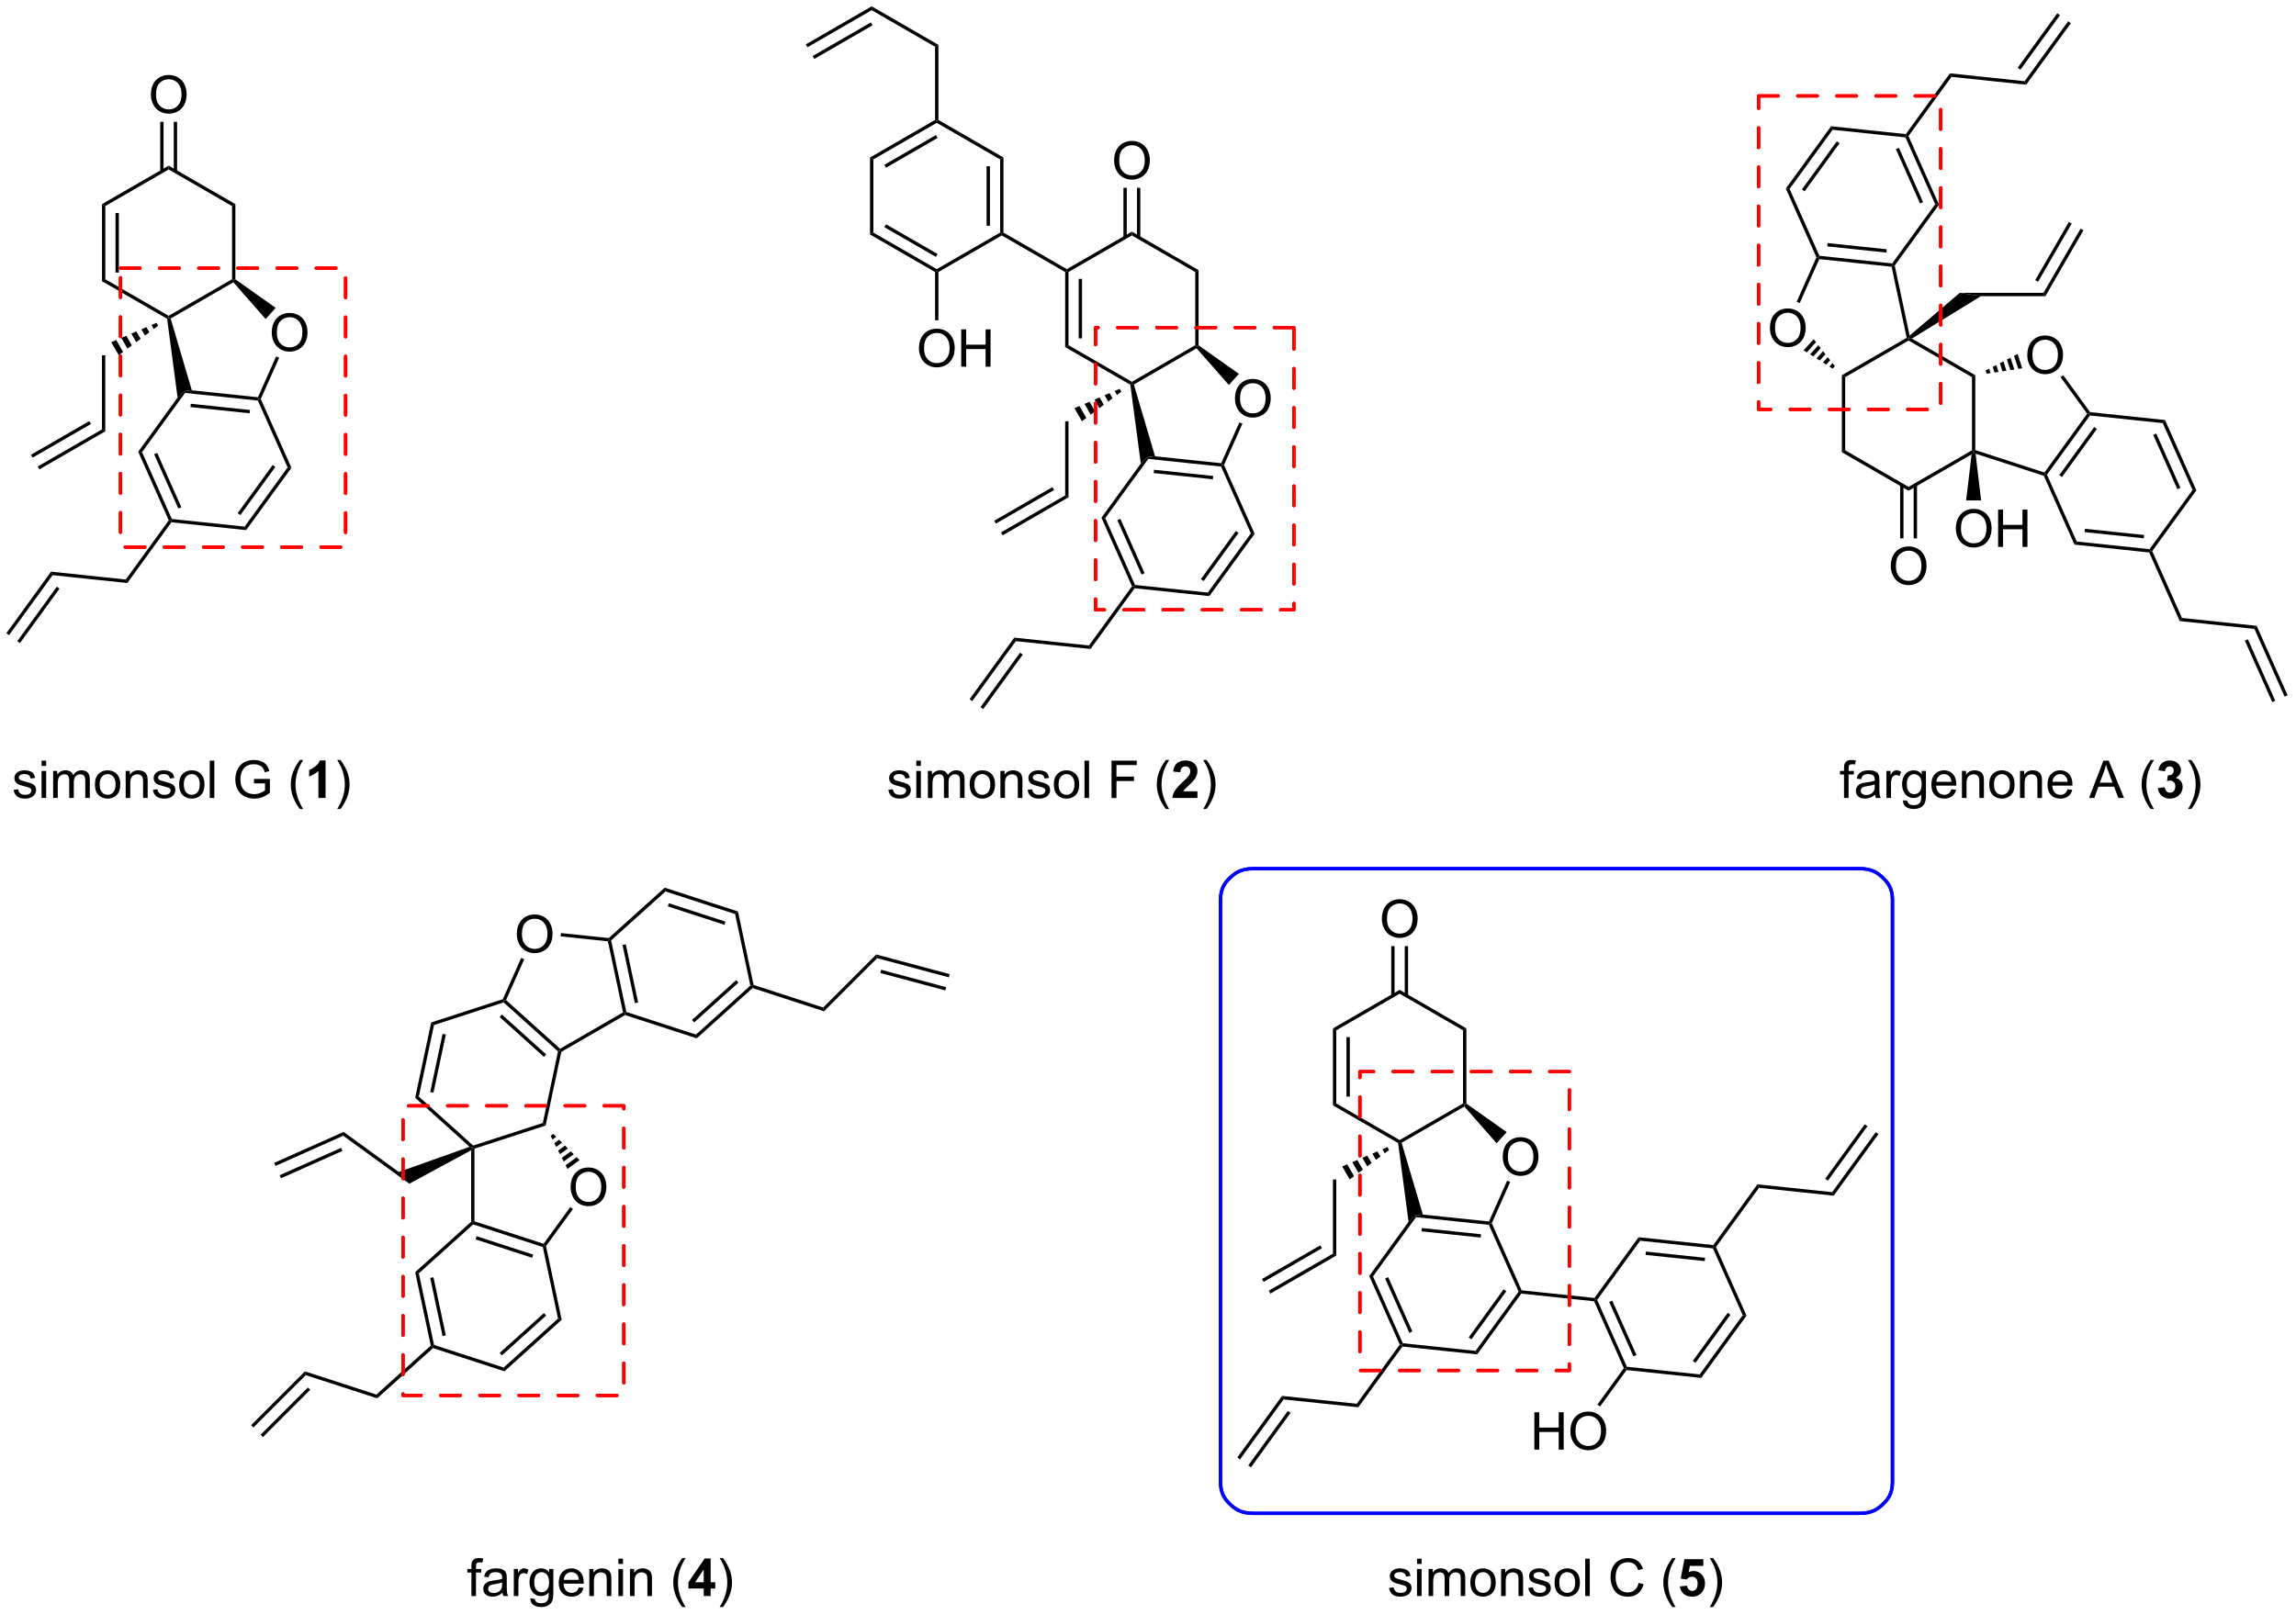 <?xml version="1.0" encoding="UTF-8"?>
<!DOCTYPE svg PUBLIC '-//W3C//DTD SVG 1.0//EN'
          'http://www.w3.org/TR/2001/REC-SVG-20010904/DTD/svg10.dtd'>
<svg stroke-dasharray="none" shape-rendering="auto" xmlns="http://www.w3.org/2000/svg" font-family="'Dialog'" text-rendering="auto" width="965" fill-opacity="1" color-interpolation="auto" color-rendering="auto" preserveAspectRatio="xMidYMid meet" font-size="12px" viewBox="0 0 965 679" fill="black" xmlns:xlink="http://www.w3.org/1999/xlink" stroke="black" image-rendering="auto" stroke-miterlimit="10" stroke-linecap="square" stroke-linejoin="miter" font-style="normal" stroke-width="1" height="679" stroke-dashoffset="0" font-weight="normal" stroke-opacity="1"
><!--Generated by the Batik Graphics2D SVG Generator--><defs id="genericDefs"
  /><g
  ><defs id="defs1"
    ><clipPath clipPathUnits="userSpaceOnUse" id="clipPath1"
      ><path d="M0.633 0.633 L362.179 0.633 L362.179 254.985 L0.633 254.985 L0.633 0.633 Z"
      /></clipPath
      ><clipPath clipPathUnits="userSpaceOnUse" id="clipPath2"
      ><path d="M-0.811 9.613 L-0.811 256.893 L350.682 256.893 L350.682 9.613 Z"
      /></clipPath
    ></defs
    ><g transform="scale(2.667,2.667) translate(-0.633,-0.633) matrix(1.029,0,0,1.029,1.467,-9.255)"
    ><path d="M14.811 40.901 L15.321 41.195 L15.321 52.409 L14.811 52.704 ZM16.883 42.244 L16.883 51.361 L17.393 51.361 L17.393 42.244 Z" stroke="none" clip-path="url(#clipPath2)"
    /></g
    ><g transform="matrix(2.743,0,0,2.743,2.225,-26.368)"
    ><path d="M14.811 52.704 L15.321 52.409 L25.033 58.016 L25.033 58.311 L24.797 58.469 Z" stroke="none" clip-path="url(#clipPath2)"
    /></g
    ><g transform="matrix(2.743,0,0,2.743,2.225,-26.368)"
    ><path d="M25.334 58.432 L25.033 58.311 L25.033 58.016 L34.745 52.409 L35 52.556 L34.948 52.881 Z" stroke="none" clip-path="url(#clipPath2)"
    /></g
    ><g transform="matrix(2.743,0,0,2.743,2.225,-26.368)"
    ><path d="M35.255 52.427 L35 52.556 L34.745 52.409 L34.745 41.195 L35.255 40.901 Z" stroke="none" clip-path="url(#clipPath2)"
    /></g
    ><g transform="matrix(2.743,0,0,2.743,2.225,-26.368)"
    ><path d="M35.255 40.901 L34.745 41.195 L25.033 35.588 L25.033 34.999 Z" stroke="none" clip-path="url(#clipPath2)"
    /></g
    ><g transform="matrix(2.743,0,0,2.743,2.225,-26.368)"
    ><path d="M25.033 34.999 L25.033 35.588 L15.321 41.195 L14.811 40.901 Z" stroke="none" clip-path="url(#clipPath2)"
    /></g
    ><g transform="matrix(2.743,0,0,2.743,2.225,-26.368)"
    ><path d="M22.31 24.146 Q22.31 22.719 23.075 21.914 Q23.841 21.107 25.052 21.107 Q25.844 21.107 26.479 21.487 Q27.117 21.864 27.45 22.542 Q27.786 23.219 27.786 24.078 Q27.786 24.95 27.435 25.638 Q27.083 26.325 26.437 26.68 Q25.794 27.034 25.047 27.034 Q24.239 27.034 23.601 26.643 Q22.966 26.25 22.638 25.575 Q22.31 24.898 22.31 24.146 ZM23.091 24.156 Q23.091 25.193 23.646 25.789 Q24.203 26.383 25.044 26.383 Q25.898 26.383 26.45 25.781 Q27.005 25.18 27.005 24.075 Q27.005 23.375 26.768 22.854 Q26.531 22.333 26.075 22.047 Q25.622 21.758 25.055 21.758 Q24.25 21.758 23.669 22.312 Q23.091 22.864 23.091 24.156 Z" stroke="none" clip-path="url(#clipPath2)"
    /></g
    ><g transform="matrix(2.743,0,0,2.743,2.225,-26.368)"
    ><path d="M26.324 35.892 L26.324 28.287 L25.814 28.287 L25.814 35.892 ZM24.252 35.892 L24.252 28.287 L23.742 28.287 L23.742 35.892 Z" stroke="none" clip-path="url(#clipPath2)"
    /></g
    ><g transform="matrix(2.743,0,0,2.743,2.225,-26.368)"
    ><path d="M40.829 60.618 Q40.829 59.191 41.595 58.386 Q42.36 57.579 43.571 57.579 Q44.363 57.579 44.998 57.959 Q45.636 58.337 45.97 59.014 Q46.306 59.691 46.306 60.55 Q46.306 61.423 45.954 62.11 Q45.603 62.798 44.957 63.152 Q44.313 63.506 43.566 63.506 Q42.759 63.506 42.121 63.116 Q41.485 62.722 41.157 62.048 Q40.829 61.371 40.829 60.618 ZM41.61 60.629 Q41.61 61.665 42.165 62.261 Q42.722 62.855 43.563 62.855 Q44.418 62.855 44.97 62.254 Q45.524 61.652 45.524 60.548 Q45.524 59.847 45.288 59.327 Q45.05 58.806 44.595 58.519 Q44.142 58.23 43.574 58.23 Q42.769 58.23 42.188 58.785 Q41.61 59.337 41.61 60.629 Z" stroke="none" clip-path="url(#clipPath2)"
    /></g
    ><g transform="matrix(2.743,0,0,2.743,2.225,-26.368)"
    ><path d="M27.546 69.837 L27.426 69.568 L28.582 69.433 L38.714 70.498 L38.871 70.771 L38.698 71.009 ZM28.372 72.007 L37.439 72.96 L37.492 72.452 L28.425 71.499 Z" stroke="none" clip-path="url(#clipPath2)"
    /></g
    ><g transform="matrix(2.743,0,0,2.743,2.225,-26.368)"
    ><path d="M26.398 70.548 L27.426 69.568 L27.546 69.837 L20.954 78.909 L20.368 78.848 Z" stroke="none" clip-path="url(#clipPath2)"
    /></g
    ><g transform="matrix(2.743,0,0,2.743,2.225,-26.368)"
    ><path d="M20.368 78.848 L20.954 78.909 L25.515 89.154 L25.342 89.392 L25.049 89.362 ZM22.807 79.233 L26.515 87.561 L26.981 87.353 L23.273 79.025 Z" stroke="none" clip-path="url(#clipPath2)"
    /></g
    ><g transform="matrix(2.743,0,0,2.743,2.225,-26.368)"
    ><path d="M25.462 89.662 L25.342 89.392 L25.515 89.154 L36.668 90.326 L36.908 90.864 Z" stroke="none" clip-path="url(#clipPath2)"
    /></g
    ><g transform="matrix(2.743,0,0,2.743,2.225,-26.368)"
    ><path d="M36.908 90.864 L36.668 90.326 L43.26 81.254 L43.845 81.315 ZM36.021 88.56 L41.38 81.185 L40.967 80.885 L35.608 88.26 Z" stroke="none" clip-path="url(#clipPath2)"
    /></g
    ><g transform="matrix(2.743,0,0,2.743,2.225,-26.368)"
    ><path d="M43.845 81.315 L43.26 81.254 L38.698 71.009 L38.871 70.771 L39.151 70.771 Z" stroke="none" clip-path="url(#clipPath2)"
    /></g
    ><g transform="matrix(2.743,0,0,2.743,2.225,-26.368)"
    ><path d="M34.948 52.881 L35 52.556 L35.255 52.427 L41.433 56.8 L39.893 58.511 Z" stroke="none" clip-path="url(#clipPath2)"
    /></g
    ><g transform="matrix(2.743,0,0,2.743,2.225,-26.368)"
    ><path d="M23.418 59.538 L22.747 60.04 L22.393 59.426 L23.163 59.096 ZM22.077 60.542 L21.407 61.044 L20.853 60.085 L21.623 59.755 ZM20.736 61.546 L20.066 62.048 L19.313 60.744 L20.083 60.414 ZM19.396 62.55 L18.725 63.052 L17.773 61.403 L18.543 61.074 ZM18.055 63.554 L17.385 64.055 L16.234 62.062 L17.004 61.733 Z" stroke="none" clip-path="url(#clipPath2)"
    /></g
    ><g transform="matrix(2.743,0,0,2.743,2.225,-26.368)"
    ><path d="M14.811 64.065 L15.321 64.065 L15.321 75.721 L14.811 75.427 Z" stroke="none" clip-path="url(#clipPath2)"
    /></g
    ><g transform="matrix(2.743,0,0,2.743,2.225,-26.368)"
    ><path d="M14.811 75.427 L15.321 75.721 L5.227 81.549 L4.972 81.107 ZM12.867 74.157 L3.936 79.313 L4.191 79.755 L13.122 74.599 Z" stroke="none" clip-path="url(#clipPath2)"
    /></g
    ><g transform="matrix(2.743,0,0,2.743,2.225,-26.368)"
    ><path d="M25.049 89.362 L25.342 89.392 L25.462 89.662 L18.697 98.972 L18.458 98.434 Z" stroke="none" clip-path="url(#clipPath2)"
    /></g
    ><g transform="matrix(2.743,0,0,2.743,2.225,-26.368)"
    ><path d="M18.458 98.434 L18.697 98.972 L7.252 97.769 L7.012 97.231 Z" stroke="none" clip-path="url(#clipPath2)"
    /></g
    ><g transform="matrix(2.743,0,0,2.743,2.225,-26.368)"
    ><path d="M7.012 97.231 L7.252 97.769 L0.574 106.961 L0.161 106.661 ZM7.899 99.535 L1.837 107.879 L2.25 108.178 L8.311 99.835 Z" stroke="none" clip-path="url(#clipPath2)"
    /></g
    ><g transform="matrix(2.743,0,0,2.743,2.225,-26.368)"
    ><path d="M203.429 167.232 L203.94 167.526 L203.94 178.741 L203.429 179.035 ZM205.501 168.575 L205.501 177.692 L206.011 177.692 L206.011 168.575 Z" stroke="none" clip-path="url(#clipPath2)"
    /></g
    ><g transform="matrix(2.743,0,0,2.743,2.225,-26.368)"
    ><path d="M203.429 179.035 L203.94 178.741 L213.651 184.348 L213.651 184.642 L213.416 184.801 Z" stroke="none" clip-path="url(#clipPath2)"
    /></g
    ><g transform="matrix(2.743,0,0,2.743,2.225,-26.368)"
    ><path d="M213.952 184.763 L213.651 184.642 L213.651 184.348 L223.363 178.741 L223.618 178.888 L223.566 179.213 Z" stroke="none" clip-path="url(#clipPath2)"
    /></g
    ><g transform="matrix(2.743,0,0,2.743,2.225,-26.368)"
    ><path d="M223.873 178.758 L223.618 178.888 L223.363 178.741 L223.363 167.526 L223.873 167.232 Z" stroke="none" clip-path="url(#clipPath2)"
    /></g
    ><g transform="matrix(2.743,0,0,2.743,2.225,-26.368)"
    ><path d="M223.873 167.232 L223.363 167.526 L213.651 161.919 L213.651 161.33 Z" stroke="none" clip-path="url(#clipPath2)"
    /></g
    ><g transform="matrix(2.743,0,0,2.743,2.225,-26.368)"
    ><path d="M213.651 161.33 L213.651 161.919 L203.94 167.526 L203.429 167.232 Z" stroke="none" clip-path="url(#clipPath2)"
    /></g
    ><g transform="matrix(2.743,0,0,2.743,2.225,-26.368)"
    ><path d="M210.928 150.477 Q210.928 149.05 211.694 148.245 Q212.459 147.438 213.67 147.438 Q214.462 147.438 215.097 147.818 Q215.735 148.196 216.069 148.873 Q216.405 149.55 216.405 150.409 Q216.405 151.282 216.053 151.969 Q215.702 152.657 215.056 153.011 Q214.412 153.365 213.665 153.365 Q212.858 153.365 212.22 152.975 Q211.584 152.581 211.256 151.907 Q210.928 151.23 210.928 150.477 ZM211.709 150.488 Q211.709 151.524 212.264 152.12 Q212.821 152.714 213.662 152.714 Q214.517 152.714 215.069 152.113 Q215.623 151.511 215.623 150.407 Q215.623 149.706 215.387 149.185 Q215.149 148.665 214.694 148.378 Q214.241 148.089 213.673 148.089 Q212.868 148.089 212.287 148.644 Q211.709 149.196 211.709 150.488 Z" stroke="none" clip-path="url(#clipPath2)"
    /></g
    ><g transform="matrix(2.743,0,0,2.743,2.225,-26.368)"
    ><path d="M214.942 162.223 L214.942 154.619 L214.432 154.619 L214.432 162.223 ZM212.871 162.223 L212.871 154.619 L212.361 154.619 L212.361 162.223 Z" stroke="none" clip-path="url(#clipPath2)"
    /></g
    ><g transform="matrix(2.743,0,0,2.743,2.225,-26.368)"
    ><path d="M229.447 186.95 Q229.447 185.523 230.213 184.718 Q230.979 183.911 232.19 183.911 Q232.981 183.911 233.617 184.291 Q234.255 184.668 234.588 185.345 Q234.924 186.023 234.924 186.882 Q234.924 187.754 234.572 188.442 Q234.221 189.129 233.575 189.483 Q232.932 189.838 232.184 189.838 Q231.377 189.838 230.739 189.447 Q230.104 189.054 229.775 188.379 Q229.447 187.702 229.447 186.95 ZM230.229 186.96 Q230.229 187.996 230.783 188.593 Q231.341 189.187 232.182 189.187 Q233.036 189.187 233.588 188.585 Q234.143 187.983 234.143 186.879 Q234.143 186.179 233.906 185.658 Q233.669 185.137 233.213 184.851 Q232.76 184.562 232.192 184.562 Q231.387 184.562 230.807 185.116 Q230.229 185.668 230.229 186.96 Z" stroke="none" clip-path="url(#clipPath2)"
    /></g
    ><g transform="matrix(2.743,0,0,2.743,2.225,-26.368)"
    ><path d="M216.164 196.168 L216.044 195.899 L217.201 195.764 L227.332 196.829 L227.49 197.102 L227.317 197.341 ZM216.99 198.338 L226.057 199.291 L226.11 198.784 L217.044 197.831 Z" stroke="none" clip-path="url(#clipPath2)"
    /></g
    ><g transform="matrix(2.743,0,0,2.743,2.225,-26.368)"
    ><path d="M215.017 196.88 L216.044 195.899 L216.164 196.168 L209.572 205.241 L208.987 205.179 Z" stroke="none" clip-path="url(#clipPath2)"
    /></g
    ><g transform="matrix(2.743,0,0,2.743,2.225,-26.368)"
    ><path d="M208.987 205.179 L209.572 205.241 L214.134 215.486 L213.96 215.724 L213.668 215.693 ZM211.425 205.564 L215.133 213.892 L215.6 213.685 L211.892 205.356 Z" stroke="none" clip-path="url(#clipPath2)"
    /></g
    ><g transform="matrix(2.743,0,0,2.743,2.225,-26.368)"
    ><path d="M214.08 215.993 L213.96 215.724 L214.134 215.486 L225.286 216.658 L225.526 217.196 Z" stroke="none" clip-path="url(#clipPath2)"
    /></g
    ><g transform="matrix(2.743,0,0,2.743,2.225,-26.368)"
    ><path d="M225.526 217.196 L225.286 216.658 L231.878 207.585 L232.171 207.616 L232.291 207.885 ZM224.64 214.892 L229.998 207.516 L229.585 207.216 L224.227 214.592 Z" stroke="none" clip-path="url(#clipPath2)"
    /></g
    ><g transform="matrix(2.743,0,0,2.743,2.225,-26.368)"
    ><path d="M232.344 207.378 L232.171 207.616 L231.878 207.585 L227.317 197.341 L227.49 197.102 L227.769 197.102 Z" stroke="none" clip-path="url(#clipPath2)"
    /></g
    ><g transform="matrix(2.743,0,0,2.743,2.225,-26.368)"
    ><path d="M223.566 179.213 L223.618 178.888 L223.873 178.758 L230.051 183.131 L228.511 184.842 Z" stroke="none" clip-path="url(#clipPath2)"
    /></g
    ><g transform="matrix(2.743,0,0,2.743,2.225,-26.368)"
    ><path d="M212.036 185.869 L211.366 186.371 L211.011 185.757 L211.781 185.428 ZM210.695 186.873 L210.025 187.375 L209.471 186.416 L210.241 186.087 ZM209.355 187.877 L208.684 188.379 L207.931 187.075 L208.701 186.746 ZM208.014 188.881 L207.344 189.383 L206.392 187.734 L207.162 187.405 ZM206.673 189.885 L206.003 190.387 L204.852 188.394 L205.622 188.064 Z" stroke="none" clip-path="url(#clipPath2)"
    /></g
    ><g transform="matrix(2.743,0,0,2.743,2.225,-26.368)"
    ><path d="M203.429 190.397 L203.94 190.397 L203.94 202.053 L203.429 201.758 Z" stroke="none" clip-path="url(#clipPath2)"
    /></g
    ><g transform="matrix(2.743,0,0,2.743,2.225,-26.368)"
    ><path d="M203.429 201.758 L203.94 202.053 L193.845 207.881 L193.59 207.439 ZM201.486 200.488 L192.554 205.645 L192.81 206.086 L201.741 200.93 Z" stroke="none" clip-path="url(#clipPath2)"
    /></g
    ><g transform="matrix(2.743,0,0,2.743,2.225,-26.368)"
    ><path d="M213.668 215.693 L213.96 215.724 L214.08 215.993 L207.316 225.304 L207.076 224.765 Z" stroke="none" clip-path="url(#clipPath2)"
    /></g
    ><g transform="matrix(2.743,0,0,2.743,2.225,-26.368)"
    ><path d="M207.076 224.765 L207.316 225.304 L195.87 224.101 L195.631 223.562 Z" stroke="none" clip-path="url(#clipPath2)"
    /></g
    ><g transform="matrix(2.743,0,0,2.743,2.225,-26.368)"
    ><path d="M195.631 223.562 L195.87 224.101 L189.192 233.292 L188.779 232.992 ZM196.517 225.867 L190.455 234.21 L190.868 234.51 L196.93 226.167 Z" stroke="none" clip-path="url(#clipPath2)"
    /></g
    ><g transform="matrix(2.743,0,0,2.743,2.225,-26.368)"
    ><path d="M232.291 207.885 L232.171 207.616 L232.344 207.378 L243.497 208.55 L243.616 208.819 L243.443 209.057 Z" stroke="none" clip-path="url(#clipPath2)"
    /></g
    ><g transform="matrix(2.743,0,0,2.743,2.225,-26.368)"
    ><path d="M243.443 209.057 L243.616 208.819 L243.909 208.85 L248.471 219.094 L248.297 219.333 L248.004 219.302 ZM245.762 209.173 L249.47 217.501 L249.936 217.294 L246.228 208.965 Z" stroke="none" clip-path="url(#clipPath2)"
    /></g
    ><g transform="matrix(2.743,0,0,2.743,2.225,-26.368)"
    ><path d="M248.417 219.602 L248.297 219.333 L248.471 219.094 L259.623 220.267 L259.863 220.805 Z" stroke="none" clip-path="url(#clipPath2)"
    /></g
    ><g transform="matrix(2.743,0,0,2.743,2.225,-26.368)"
    ><path d="M259.863 220.805 L259.623 220.267 L266.215 211.194 L266.801 211.256 ZM258.976 218.5 L264.335 211.125 L263.922 210.825 L258.564 218.201 Z" stroke="none" clip-path="url(#clipPath2)"
    /></g
    ><g transform="matrix(2.743,0,0,2.743,2.225,-26.368)"
    ><path d="M266.801 211.256 L266.215 211.194 L261.654 200.95 L261.827 200.711 L262.12 200.742 Z" stroke="none" clip-path="url(#clipPath2)"
    /></g
    ><g transform="matrix(2.743,0,0,2.743,2.225,-26.368)"
    ><path d="M261.707 200.442 L261.827 200.711 L261.654 200.95 L250.501 199.777 L250.261 199.239 ZM260.447 202.393 L251.381 201.44 L251.327 201.947 L260.394 202.9 Z" stroke="none" clip-path="url(#clipPath2)"
    /></g
    ><g transform="matrix(2.743,0,0,2.743,2.225,-26.368)"
    ><path d="M250.261 199.239 L250.501 199.777 L243.909 208.85 L243.616 208.819 L243.497 208.55 Z" stroke="none" clip-path="url(#clipPath2)"
    /></g
    ><g transform="matrix(2.743,0,0,2.743,2.225,-26.368)"
    ><path d="M234.289 231.793 L234.289 226.067 L235.046 226.067 L235.046 228.418 L238.023 228.418 L238.023 226.067 L238.781 226.067 L238.781 231.793 L238.023 231.793 L238.023 229.093 L235.046 229.093 L235.046 231.793 L234.289 231.793 ZM239.813 229.004 Q239.813 227.577 240.579 226.773 Q241.345 225.965 242.555 225.965 Q243.347 225.965 243.983 226.345 Q244.621 226.723 244.954 227.4 Q245.29 228.077 245.29 228.937 Q245.29 229.809 244.938 230.496 Q244.587 231.184 243.941 231.538 Q243.298 231.892 242.55 231.892 Q241.743 231.892 241.105 231.502 Q240.47 231.108 240.142 230.434 Q239.813 229.757 239.813 229.004 ZM240.595 229.015 Q240.595 230.051 241.149 230.648 Q241.707 231.241 242.548 231.241 Q243.402 231.241 243.954 230.64 Q244.509 230.038 244.509 228.934 Q244.509 228.233 244.272 227.713 Q244.035 227.192 243.579 226.905 Q243.126 226.616 242.558 226.616 Q241.754 226.616 241.173 227.171 Q240.595 227.723 240.595 229.015 Z" stroke="none" clip-path="url(#clipPath2)"
    /></g
    ><g transform="matrix(2.743,0,0,2.743,2.225,-26.368)"
    ><path d="M248.004 219.302 L248.297 219.333 L248.417 219.602 L244.358 225.189 L243.945 224.889 Z" stroke="none" clip-path="url(#clipPath2)"
    /></g
    ><g transform="matrix(2.743,0,0,2.743,2.225,-26.368)"
    ><path d="M262.12 200.742 L261.827 200.711 L261.707 200.442 L268.471 191.131 L268.711 191.67 Z" stroke="none" clip-path="url(#clipPath2)"
    /></g
    ><g transform="matrix(2.743,0,0,2.743,2.225,-26.368)"
    ><path d="M268.711 191.67 L268.471 191.131 L279.917 192.334 L280.157 192.873 Z" stroke="none" clip-path="url(#clipPath2)"
    /></g
    ><g transform="matrix(2.743,0,0,2.743,2.225,-26.368)"
    ><path d="M280.157 192.873 L279.917 192.334 L286.595 183.143 L287.008 183.443 ZM279.27 190.568 L285.332 182.225 L284.919 181.925 L278.858 190.268 Z" stroke="none" clip-path="url(#clipPath2)"
    /></g
    ><g transform="matrix(2.743,0,0,2.743,2.225,-26.368)"
    ><path d="M162.399 51.307 L162.655 51.16 L162.91 51.307 L162.91 62.522 L162.399 62.816 ZM164.471 52.356 L164.471 61.473 L164.981 61.473 L164.981 52.356 Z" stroke="none" clip-path="url(#clipPath2)"
    /></g
    ><g transform="matrix(2.743,0,0,2.743,2.225,-26.368)"
    ><path d="M162.399 62.816 L162.91 62.522 L172.621 68.129 L172.621 68.423 L172.386 68.582 Z" stroke="none" clip-path="url(#clipPath2)"
    /></g
    ><g transform="matrix(2.743,0,0,2.743,2.225,-26.368)"
    ><path d="M172.922 68.544 L172.621 68.423 L172.621 68.129 L182.333 62.522 L182.588 62.669 L182.536 62.993 Z" stroke="none" clip-path="url(#clipPath2)"
    /></g
    ><g transform="matrix(2.743,0,0,2.743,2.225,-26.368)"
    ><path d="M182.843 62.539 L182.588 62.669 L182.333 62.522 L182.333 51.307 L182.843 51.013 Z" stroke="none" clip-path="url(#clipPath2)"
    /></g
    ><g transform="matrix(2.743,0,0,2.743,2.225,-26.368)"
    ><path d="M182.843 51.013 L182.333 51.307 L172.621 45.7 L172.621 45.111 Z" stroke="none" clip-path="url(#clipPath2)"
    /></g
    ><g transform="matrix(2.743,0,0,2.743,2.225,-26.368)"
    ><path d="M172.621 45.111 L172.621 45.7 L162.91 51.307 L162.655 51.16 L162.655 50.865 Z" stroke="none" clip-path="url(#clipPath2)"
    /></g
    ><g transform="matrix(2.743,0,0,2.743,2.225,-26.368)"
    ><path d="M169.898 34.258 Q169.898 32.831 170.663 32.026 Q171.429 31.219 172.64 31.219 Q173.432 31.219 174.067 31.599 Q174.705 31.977 175.038 32.654 Q175.375 33.331 175.375 34.19 Q175.375 35.063 175.023 35.75 Q174.671 36.438 174.025 36.792 Q173.382 37.146 172.635 37.146 Q171.828 37.146 171.19 36.755 Q170.554 36.362 170.226 35.688 Q169.898 35.011 169.898 34.258 ZM170.679 34.269 Q170.679 35.305 171.234 35.901 Q171.791 36.495 172.632 36.495 Q173.487 36.495 174.038 35.894 Q174.593 35.292 174.593 34.188 Q174.593 33.487 174.356 32.966 Q174.119 32.446 173.663 32.159 Q173.21 31.87 172.643 31.87 Q171.838 31.87 171.257 32.425 Q170.679 32.977 170.679 34.269 Z" stroke="none" clip-path="url(#clipPath2)"
    /></g
    ><g transform="matrix(2.743,0,0,2.743,2.225,-26.368)"
    ><path d="M173.912 46.004 L173.912 38.4 L173.402 38.4 L173.402 46.004 ZM171.841 46.004 L171.841 38.4 L171.33 38.4 L171.33 46.004 Z" stroke="none" clip-path="url(#clipPath2)"
    /></g
    ><g transform="matrix(2.743,0,0,2.743,2.225,-26.368)"
    ><path d="M188.417 70.73 Q188.417 69.303 189.183 68.499 Q189.949 67.691 191.16 67.691 Q191.951 67.691 192.587 68.072 Q193.225 68.449 193.558 69.126 Q193.894 69.803 193.894 70.663 Q193.894 71.535 193.542 72.223 Q193.191 72.91 192.545 73.264 Q191.902 73.618 191.154 73.618 Q190.347 73.618 189.709 73.228 Q189.074 72.835 188.745 72.16 Q188.417 71.483 188.417 70.73 ZM189.199 70.741 Q189.199 71.777 189.753 72.374 Q190.31 72.967 191.152 72.967 Q192.006 72.967 192.558 72.366 Q193.113 71.764 193.113 70.66 Q193.113 69.96 192.876 69.439 Q192.639 68.918 192.183 68.632 Q191.73 68.342 191.162 68.342 Q190.357 68.342 189.777 68.897 Q189.199 69.449 189.199 70.741 Z" stroke="none" clip-path="url(#clipPath2)"
    /></g
    ><g transform="matrix(2.743,0,0,2.743,2.225,-26.368)"
    ><path d="M175.134 79.949 L175.014 79.68 L176.171 79.545 L186.302 80.61 L186.46 80.883 L186.286 81.122 ZM175.96 82.119 L185.027 83.072 L185.08 82.565 L176.014 81.612 Z" stroke="none" clip-path="url(#clipPath2)"
    /></g
    ><g transform="matrix(2.743,0,0,2.743,2.225,-26.368)"
    ><path d="M173.987 80.66 L175.014 79.68 L175.134 79.949 L168.542 89.022 L167.957 88.96 Z" stroke="none" clip-path="url(#clipPath2)"
    /></g
    ><g transform="matrix(2.743,0,0,2.743,2.225,-26.368)"
    ><path d="M167.957 88.96 L168.542 89.022 L173.104 99.266 L172.93 99.505 L172.637 99.474 ZM170.395 89.345 L174.103 97.673 L174.57 97.466 L170.861 89.137 Z" stroke="none" clip-path="url(#clipPath2)"
    /></g
    ><g transform="matrix(2.743,0,0,2.743,2.225,-26.368)"
    ><path d="M173.05 99.774 L172.93 99.505 L173.104 99.266 L184.256 100.439 L184.496 100.977 Z" stroke="none" clip-path="url(#clipPath2)"
    /></g
    ><g transform="matrix(2.743,0,0,2.743,2.225,-26.368)"
    ><path d="M184.496 100.977 L184.256 100.439 L190.848 91.366 L191.434 91.428 ZM183.609 98.672 L188.968 91.297 L188.555 90.997 L183.197 98.373 Z" stroke="none" clip-path="url(#clipPath2)"
    /></g
    ><g transform="matrix(2.743,0,0,2.743,2.225,-26.368)"
    ><path d="M191.434 91.428 L190.848 91.366 L186.286 81.122 L186.46 80.883 L186.739 80.883 Z" stroke="none" clip-path="url(#clipPath2)"
    /></g
    ><g transform="matrix(2.743,0,0,2.743,2.225,-26.368)"
    ><path d="M182.536 62.993 L182.588 62.669 L182.843 62.539 L189.021 66.912 L187.481 68.623 Z" stroke="none" clip-path="url(#clipPath2)"
    /></g
    ><g transform="matrix(2.743,0,0,2.743,2.225,-26.368)"
    ><path d="M171.006 69.65 L170.335 70.152 L169.981 69.538 L170.751 69.208 ZM169.665 70.654 L168.995 71.156 L168.441 70.197 L169.211 69.868 ZM168.325 71.658 L167.654 72.16 L166.901 70.856 L167.671 70.527 ZM166.984 72.662 L166.314 73.164 L165.362 71.515 L166.132 71.186 ZM165.643 73.666 L164.973 74.168 L163.822 72.174 L164.592 71.845 Z" stroke="none" clip-path="url(#clipPath2)"
    /></g
    ><g transform="matrix(2.743,0,0,2.743,2.225,-26.368)"
    ><path d="M162.399 74.177 L162.91 74.177 L162.91 85.833 L162.399 85.539 Z" stroke="none" clip-path="url(#clipPath2)"
    /></g
    ><g transform="matrix(2.743,0,0,2.743,2.225,-26.368)"
    ><path d="M162.399 85.539 L162.91 85.833 L152.815 91.661 L152.56 91.219 ZM160.455 84.269 L151.524 89.425 L151.779 89.867 L160.71 84.711 Z" stroke="none" clip-path="url(#clipPath2)"
    /></g
    ><g transform="matrix(2.743,0,0,2.743,2.225,-26.368)"
    ><path d="M172.637 99.474 L172.93 99.505 L173.05 99.774 L166.286 109.085 L166.046 108.546 Z" stroke="none" clip-path="url(#clipPath2)"
    /></g
    ><g transform="matrix(2.743,0,0,2.743,2.225,-26.368)"
    ><path d="M166.046 108.546 L166.286 109.085 L154.84 107.882 L154.6 107.343 Z" stroke="none" clip-path="url(#clipPath2)"
    /></g
    ><g transform="matrix(2.743,0,0,2.743,2.225,-26.368)"
    ><path d="M154.6 107.343 L154.84 107.882 L148.162 117.073 L147.749 116.773 ZM155.487 109.648 L149.425 117.991 L149.838 118.291 L155.899 109.948 Z" stroke="none" clip-path="url(#clipPath2)"
    /></g
    ><g transform="matrix(2.743,0,0,2.743,2.225,-26.368)"
    ><path d="M162.655 50.865 L162.655 51.16 L162.399 51.307 L152.688 45.7 L152.688 45.406 L152.943 45.258 Z" stroke="none" clip-path="url(#clipPath2)"
    /></g
    ><g transform="matrix(2.743,0,0,2.743,2.225,-26.368)"
    ><path d="M152.943 45.258 L152.688 45.406 L152.433 45.258 L152.433 34.044 L152.943 33.75 ZM150.871 44.21 L150.871 35.093 L150.361 35.093 L150.361 44.21 Z" stroke="none" clip-path="url(#clipPath2)"
    /></g
    ><g transform="matrix(2.743,0,0,2.743,2.225,-26.368)"
    ><path d="M152.943 33.75 L152.433 34.044 L142.721 28.437 L142.721 28.143 L142.976 27.995 Z" stroke="none" clip-path="url(#clipPath2)"
    /></g
    ><g transform="matrix(2.743,0,0,2.743,2.225,-26.368)"
    ><path d="M142.466 27.995 L142.721 28.143 L142.721 28.437 L133.009 34.044 L132.499 33.75 ZM142.593 30.314 L134.698 34.872 L134.953 35.314 L142.848 30.756 Z" stroke="none" clip-path="url(#clipPath2)"
    /></g
    ><g transform="matrix(2.743,0,0,2.743,2.225,-26.368)"
    ><path d="M132.499 33.75 L133.009 34.044 L133.009 45.258 L132.499 45.553 Z" stroke="none" clip-path="url(#clipPath2)"
    /></g
    ><g transform="matrix(2.743,0,0,2.743,2.225,-26.368)"
    ><path d="M132.499 45.553 L133.009 45.258 L142.721 50.865 L142.721 51.16 L142.466 51.307 ZM134.698 44.431 L142.593 48.989 L142.848 48.547 L134.953 43.989 Z" stroke="none" clip-path="url(#clipPath2)"
    /></g
    ><g transform="matrix(2.743,0,0,2.743,2.225,-26.368)"
    ><path d="M142.976 51.307 L142.721 51.16 L142.721 50.865 L152.433 45.258 L152.688 45.406 L152.688 45.7 Z" stroke="none" clip-path="url(#clipPath2)"
    /></g
    ><g transform="matrix(2.743,0,0,2.743,2.225,-26.368)"
    ><path d="M139.998 63.03 Q139.998 61.603 140.763 60.798 Q141.529 59.991 142.74 59.991 Q143.531 59.991 144.167 60.371 Q144.805 60.748 145.138 61.426 Q145.474 62.103 145.474 62.962 Q145.474 63.834 145.123 64.522 Q144.771 65.209 144.125 65.564 Q143.482 65.918 142.734 65.918 Q141.927 65.918 141.289 65.527 Q140.654 65.134 140.326 64.459 Q139.998 63.782 139.998 63.03 ZM140.779 63.04 Q140.779 64.077 141.333 64.673 Q141.891 65.267 142.732 65.267 Q143.586 65.267 144.138 64.665 Q144.693 64.064 144.693 62.959 Q144.693 62.259 144.456 61.738 Q144.219 61.217 143.763 60.931 Q143.31 60.642 142.742 60.642 Q141.938 60.642 141.357 61.196 Q140.779 61.748 140.779 63.04 ZM146.473 65.819 L146.473 60.092 L147.231 60.092 L147.231 62.444 L150.207 62.444 L150.207 60.092 L150.965 60.092 L150.965 65.819 L150.207 65.819 L150.207 63.118 L147.231 63.118 L147.231 65.819 L146.473 65.819 Z" stroke="none" clip-path="url(#clipPath2)"
    /></g
    ><g transform="matrix(2.743,0,0,2.743,2.225,-26.368)"
    ><path d="M142.466 51.307 L142.721 51.16 L142.976 51.307 L142.976 58.696 L142.466 58.696 Z" stroke="none" clip-path="url(#clipPath2)"
    /></g
    ><g transform="matrix(2.743,0,0,2.743,2.225,-26.368)"
    ><path d="M142.976 27.995 L142.721 28.143 L142.466 27.995 L142.466 16.781 L142.976 16.487 Z" stroke="none" clip-path="url(#clipPath2)"
    /></g
    ><g transform="matrix(2.743,0,0,2.743,2.225,-26.368)"
    ><path d="M142.976 16.487 L142.466 16.781 L132.754 11.174 L132.754 10.585 Z" stroke="none" clip-path="url(#clipPath2)"
    /></g
    ><g transform="matrix(2.743,0,0,2.743,2.225,-26.368)"
    ><path d="M132.754 10.585 L132.754 11.174 L122.915 16.855 L122.66 16.413 ZM132.626 13.051 L123.695 18.207 L123.951 18.649 L132.882 13.493 Z" stroke="none" clip-path="url(#clipPath2)"
    /></g
    ><g transform="matrix(2.743,0,0,2.743,2.225,-26.368)"
    ><path d="M281.409 67.123 L281.919 67.417 L281.919 78.631 L281.409 78.926 Z" stroke="none" clip-path="url(#clipPath2)"
    /></g
    ><g transform="matrix(2.743,0,0,2.743,2.225,-26.368)"
    ><path d="M281.409 78.926 L281.919 78.631 L291.631 84.238 L291.631 84.828 Z" stroke="none" clip-path="url(#clipPath2)"
    /></g
    ><g transform="matrix(2.743,0,0,2.743,2.225,-26.368)"
    ><path d="M291.631 84.828 L291.631 84.238 L301.342 78.631 L301.598 78.779 L301.286 79.253 Z" stroke="none" clip-path="url(#clipPath2)"
    /></g
    ><g transform="matrix(2.743,0,0,2.743,2.225,-26.368)"
    ><path d="M301.853 78.593 L301.598 78.779 L301.342 78.631 L301.342 67.417 L301.853 67.123 Z" stroke="none" clip-path="url(#clipPath2)"
    /></g
    ><g transform="matrix(2.743,0,0,2.743,2.225,-26.368)"
    ><path d="M301.853 67.123 L301.342 67.417 L291.631 61.81 L291.631 61.516 L292.129 61.508 Z" stroke="none" clip-path="url(#clipPath2)"
    /></g
    ><g transform="matrix(2.743,0,0,2.743,2.225,-26.368)"
    ><path d="M291.343 61.387 L291.631 61.516 L291.631 61.81 L281.919 67.417 L281.409 67.123 Z" stroke="none" clip-path="url(#clipPath2)"
    /></g
    ><g transform="matrix(2.743,0,0,2.743,2.225,-26.368)"
    ><path d="M270.388 59.93 Q270.388 58.503 271.154 57.698 Q271.919 56.891 273.13 56.891 Q273.922 56.891 274.557 57.271 Q275.195 57.649 275.529 58.326 Q275.865 59.003 275.865 59.862 Q275.865 60.735 275.513 61.422 Q275.162 62.11 274.516 62.464 Q273.873 62.818 273.125 62.818 Q272.318 62.818 271.68 62.427 Q271.044 62.034 270.716 61.36 Q270.388 60.683 270.388 59.93 ZM271.169 59.941 Q271.169 60.977 271.724 61.573 Q272.281 62.167 273.123 62.167 Q273.977 62.167 274.529 61.566 Q275.083 60.964 275.083 59.86 Q275.083 59.159 274.846 58.638 Q274.61 58.117 274.154 57.831 Q273.701 57.542 273.133 57.542 Q272.328 57.542 271.748 58.097 Q271.169 58.649 271.169 59.941 Z" stroke="none" clip-path="url(#clipPath2)"
    /></g
    ><g transform="matrix(2.743,0,0,2.743,2.225,-26.368)"
    ><path d="M291.791 61.044 L291.631 61.516 L291.343 61.387 L289.027 50.493 L289.238 50.258 L289.511 50.316 Z" stroke="none" clip-path="url(#clipPath2)"
    /></g
    ><g transform="matrix(2.743,0,0,2.743,2.225,-26.368)"
    ><path d="M289.118 49.989 L289.238 50.258 L289.027 50.493 L277.95 49.328 L277.792 49.055 L277.966 48.817 ZM288.292 47.819 L279.225 46.867 L279.172 47.374 L288.238 48.327 Z" stroke="none" clip-path="url(#clipPath2)"
    /></g
    ><g transform="matrix(2.743,0,0,2.743,2.225,-26.368)"
    ><path d="M277.513 49.055 L277.792 49.055 L277.95 49.328 L274.95 56.066 L274.484 55.859 Z" stroke="none" clip-path="url(#clipPath2)"
    /></g
    ><g transform="matrix(2.743,0,0,2.743,2.225,-26.368)"
    ><path d="M289.511 50.316 L289.238 50.258 L289.118 49.989 L295.71 40.917 L296.296 40.978 Z" stroke="none" clip-path="url(#clipPath2)"
    /></g
    ><g transform="matrix(2.743,0,0,2.743,2.225,-26.368)"
    ><path d="M296.296 40.978 L295.71 40.917 L291.148 30.672 L291.322 30.434 L291.615 30.465 ZM293.857 40.594 L290.149 32.266 L289.683 32.473 L293.391 40.801 Z" stroke="none" clip-path="url(#clipPath2)"
    /></g
    ><g transform="matrix(2.743,0,0,2.743,2.225,-26.368)"
    ><path d="M291.202 30.165 L291.322 30.434 L291.148 30.672 L279.996 29.5 L279.756 28.962 Z" stroke="none" clip-path="url(#clipPath2)"
    /></g
    ><g transform="matrix(2.743,0,0,2.743,2.225,-26.368)"
    ><path d="M279.756 28.962 L279.996 29.5 L273.404 38.572 L272.818 38.511 ZM280.642 31.266 L275.284 38.642 L275.697 38.942 L281.055 31.566 Z" stroke="none" clip-path="url(#clipPath2)"
    /></g
    ><g transform="matrix(2.743,0,0,2.743,2.225,-26.368)"
    ><path d="M272.818 38.511 L273.404 38.572 L277.966 48.817 L277.792 49.055 L277.513 49.055 Z" stroke="none" clip-path="url(#clipPath2)"
    /></g
    ><g transform="matrix(2.743,0,0,2.743,2.225,-26.368)"
    ><path d="M309.82 64.074 Q309.82 62.647 310.585 61.843 Q311.351 61.035 312.562 61.035 Q313.353 61.035 313.989 61.416 Q314.627 61.793 314.96 62.47 Q315.296 63.147 315.296 64.007 Q315.296 64.879 314.945 65.567 Q314.593 66.254 313.947 66.608 Q313.304 66.963 312.557 66.963 Q311.749 66.963 311.111 66.572 Q310.476 66.179 310.148 65.504 Q309.82 64.827 309.82 64.074 ZM310.601 64.085 Q310.601 65.121 311.156 65.718 Q311.713 66.311 312.554 66.311 Q313.408 66.311 313.96 65.71 Q314.515 65.108 314.515 64.004 Q314.515 63.304 314.278 62.783 Q314.041 62.262 313.585 61.975 Q313.132 61.686 312.564 61.686 Q311.76 61.686 311.179 62.241 Q310.601 62.793 310.601 64.085 Z" stroke="none" clip-path="url(#clipPath2)"
    /></g
    ><g transform="matrix(2.743,0,0,2.743,2.225,-26.368)"
    ><path d="M301.896 79.144 L301.598 78.779 L301.853 78.593 L312.445 82.035 L312.543 82.335 L312.356 82.542 Z" stroke="none" clip-path="url(#clipPath2)"
    /></g
    ><g transform="matrix(2.743,0,0,2.743,2.225,-26.368)"
    ><path d="M312.836 82.366 L312.543 82.335 L312.445 82.035 L318.992 73.024 L319.308 73.024 L319.427 73.293 ZM315.128 82.735 L320.487 75.359 L320.074 75.059 L314.716 82.435 Z" stroke="none" clip-path="url(#clipPath2)"
    /></g
    ><g transform="matrix(2.743,0,0,2.743,2.225,-26.368)"
    ><path d="M319.447 72.782 L319.308 73.024 L318.992 73.024 L314.915 67.412 L315.328 67.113 Z" stroke="none" clip-path="url(#clipPath2)"
    /></g
    ><g transform="matrix(2.743,0,0,2.743,2.225,-26.368)"
    ><path d="M312.356 82.542 L312.543 82.335 L312.836 82.366 L317.397 92.61 L317.051 93.087 Z" stroke="none" clip-path="url(#clipPath2)"
    /></g
    ><g transform="matrix(2.743,0,0,2.743,2.225,-26.368)"
    ><path d="M317.051 93.087 L317.397 92.61 L328.55 93.782 L328.67 94.052 L328.496 94.29 ZM318.603 91.167 L327.67 92.12 L327.723 91.613 L318.657 90.66 Z" stroke="none" clip-path="url(#clipPath2)"
    /></g
    ><g transform="matrix(2.743,0,0,2.743,2.225,-26.368)"
    ><path d="M328.962 94.082 L328.67 94.052 L328.55 93.782 L335.141 84.71 L335.727 84.772 Z" stroke="none" clip-path="url(#clipPath2)"
    /></g
    ><g transform="matrix(2.743,0,0,2.743,2.225,-26.368)"
    ><path d="M335.727 84.772 L335.141 84.71 L330.58 74.466 L330.926 73.989 ZM333.288 84.387 L329.58 76.059 L329.114 76.266 L332.822 84.595 Z" stroke="none" clip-path="url(#clipPath2)"
    /></g
    ><g transform="matrix(2.743,0,0,2.743,2.225,-26.368)"
    ><path d="M330.926 73.989 L330.58 74.466 L319.427 73.293 L319.308 73.024 L319.447 72.782 Z" stroke="none" clip-path="url(#clipPath2)"
    /></g
    ><g transform="matrix(2.743,0,0,2.743,2.225,-26.368)"
    ><path d="M291.615 30.465 L291.322 30.434 L291.202 30.165 L297.966 20.854 L298.206 21.392 Z" stroke="none" clip-path="url(#clipPath2)"
    /></g
    ><g transform="matrix(2.743,0,0,2.743,2.225,-26.368)"
    ><path d="M298.206 21.392 L297.966 20.854 L309.412 22.057 L309.652 22.595 Z" stroke="none" clip-path="url(#clipPath2)"
    /></g
    ><g transform="matrix(2.743,0,0,2.743,2.225,-26.368)"
    ><path d="M309.652 22.595 L309.412 22.057 L316.09 12.866 L316.503 13.165 ZM308.765 20.291 L314.827 11.948 L314.414 11.648 L308.353 19.991 Z" stroke="none" clip-path="url(#clipPath2)"
    /></g
    ><g transform="matrix(2.743,0,0,2.743,2.225,-26.368)"
    ><path d="M288.907 96.403 Q288.907 94.975 289.673 94.171 Q290.439 93.364 291.65 93.364 Q292.441 93.364 293.077 93.744 Q293.715 94.121 294.048 94.798 Q294.384 95.475 294.384 96.335 Q294.384 97.207 294.032 97.895 Q293.681 98.582 293.035 98.936 Q292.392 99.291 291.644 99.291 Q290.837 99.291 290.199 98.9 Q289.564 98.507 289.236 97.832 Q288.907 97.155 288.907 96.403 ZM289.689 96.413 Q289.689 97.449 290.243 98.046 Q290.801 98.639 291.642 98.639 Q292.496 98.639 293.048 98.038 Q293.603 97.436 293.603 96.332 Q293.603 95.632 293.366 95.111 Q293.129 94.59 292.673 94.304 Q292.22 94.014 291.652 94.014 Q290.848 94.014 290.267 94.569 Q289.689 95.121 289.689 96.413 Z" stroke="none" clip-path="url(#clipPath2)"
    /></g
    ><g transform="matrix(2.743,0,0,2.743,2.225,-26.368)"
    ><path d="M290.34 83.935 L290.34 92.129 L290.85 92.129 L290.85 83.935 ZM292.411 83.935 L292.411 92.129 L292.922 92.129 L292.922 83.935 Z" stroke="none" clip-path="url(#clipPath2)"
    /></g
    ><g transform="matrix(2.743,0,0,2.743,2.225,-26.368)"
    ><path d="M298.874 90.648 Q298.874 89.221 299.64 88.416 Q300.406 87.609 301.616 87.609 Q302.408 87.609 303.043 87.989 Q303.682 88.367 304.015 89.044 Q304.351 89.721 304.351 90.58 Q304.351 91.453 303.999 92.14 Q303.648 92.828 303.002 93.182 Q302.359 93.536 301.611 93.536 Q300.804 93.536 300.166 93.145 Q299.531 92.752 299.202 92.078 Q298.874 91.401 298.874 90.648 ZM299.656 90.659 Q299.656 91.695 300.21 92.291 Q300.767 92.885 301.609 92.885 Q302.463 92.885 303.015 92.284 Q303.57 91.682 303.57 90.578 Q303.57 89.877 303.333 89.356 Q303.096 88.836 302.64 88.549 Q302.187 88.26 301.619 88.26 Q300.814 88.26 300.234 88.815 Q299.656 89.367 299.656 90.659 ZM305.349 93.437 L305.349 87.711 L306.107 87.711 L306.107 90.062 L309.084 90.062 L309.084 87.711 L309.842 87.711 L309.842 93.437 L309.084 93.437 L309.084 90.737 L306.107 90.737 L306.107 93.437 L305.349 93.437 Z" stroke="none" clip-path="url(#clipPath2)"
    /></g
    ><g transform="matrix(2.743,0,0,2.743,2.225,-26.368)"
    ><path d="M301.286 79.253 L301.598 78.779 L301.896 79.144 L302.748 86.315 L300.447 86.315 Z" stroke="none" clip-path="url(#clipPath2)"
    /></g
    ><g transform="matrix(2.743,0,0,2.743,2.225,-26.368)"
    ><path d="M303.433 66.405 L303.978 66.124 L304.197 66.798 L303.591 66.891 ZM304.523 65.842 L305.068 65.56 L305.41 66.613 L304.804 66.706 ZM305.613 65.278 L306.158 64.997 L306.623 66.428 L306.017 66.521 ZM306.703 64.715 L307.248 64.433 L307.836 66.244 L307.23 66.336 ZM307.793 64.151 L308.338 63.87 L309.049 66.059 L308.443 66.151 Z" stroke="none" clip-path="url(#clipPath2)"
    /></g
    ><g transform="matrix(2.743,0,0,2.743,2.225,-26.368)"
    ><path d="M328.496 94.29 L328.67 94.052 L328.962 94.082 L333.524 104.327 L333.177 104.804 Z" stroke="none" clip-path="url(#clipPath2)"
    /></g
    ><g transform="matrix(2.743,0,0,2.743,2.225,-26.368)"
    ><path d="M333.177 104.804 L333.524 104.327 L344.969 105.53 L344.623 106.007 Z" stroke="none" clip-path="url(#clipPath2)"
    /></g
    ><g transform="matrix(2.743,0,0,2.743,2.225,-26.368)"
    ><path d="M344.623 106.007 L344.969 105.53 L349.71 116.178 L349.244 116.386 ZM343.157 107.807 L347.352 117.228 L347.818 117.021 L343.623 107.6 Z" stroke="none" clip-path="url(#clipPath2)"
    /></g
    ><g transform="matrix(2.743,0,0,2.743,2.225,-26.368)"
    ><path d="M279.998 66.113 L279.503 65.801 L279.978 65.274 L280.339 65.734 ZM279.008 65.49 L278.513 65.178 L279.254 64.355 L279.616 64.815 ZM278.019 64.867 L277.524 64.555 L278.531 63.436 L278.893 63.896 ZM277.029 64.243 L276.534 63.932 L277.808 62.517 L278.17 62.977 ZM276.039 63.62 L275.545 63.309 L277.085 61.598 L277.447 62.058 Z" stroke="none" clip-path="url(#clipPath2)"
    /></g
    ><g transform="matrix(2.743,0,0,2.743,2.225,-26.368)"
    ><path d="M292.129 61.508 L291.631 61.516 L291.791 61.044 L299.472 54.496 L302.719 55.006 Z" stroke="none" clip-path="url(#clipPath2)"
    /></g
    ><g transform="matrix(2.743,0,0,2.743,2.225,-26.368)"
    ><path d="M302.719 55.006 L299.472 54.496 L312.303 54.496 L312.597 55.006 Z" stroke="none" clip-path="url(#clipPath2)"
    /></g
    ><g transform="matrix(2.743,0,0,2.743,2.225,-26.368)"
    ><path d="M312.597 55.006 L312.303 54.496 L317.983 44.657 L318.425 44.912 ZM311.475 52.807 L316.631 43.876 L316.19 43.621 L311.033 52.552 Z" stroke="none" clip-path="url(#clipPath2)"
    /></g
    ><g transform="matrix(2.743,0,0,2.743,2.225,-26.368)"
    ><path d="M65.256 166.324 L65.694 166.719 L63.363 177.688 L62.802 177.87 ZM67.003 168.069 L65.108 176.986 L65.607 177.092 L67.502 168.175 Z" stroke="none" clip-path="url(#clipPath2)"
    /></g
    ><g transform="matrix(2.743,0,0,2.743,2.225,-26.368)"
    ><path d="M62.802 177.87 L63.363 177.688 L71.696 185.191 L71.635 185.479 L71.147 185.383 Z" stroke="none" clip-path="url(#clipPath2)"
    /></g
    ><g transform="matrix(2.743,0,0,2.743,2.225,-26.368)"
    ><path d="M71.89 185.665 L71.635 185.479 L71.696 185.191 L82.362 181.726 L82.799 182.12 Z" stroke="none" clip-path="url(#clipPath2)"
    /></g
    ><g transform="matrix(2.743,0,0,2.743,2.225,-26.368)"
    ><path d="M82.799 182.12 L82.362 181.726 L84.693 170.757 L84.973 170.666 L85.199 170.83 Z" stroke="none" clip-path="url(#clipPath2)"
    /></g
    ><g transform="matrix(2.743,0,0,2.743,2.225,-26.368)"
    ><path d="M85.006 170.352 L84.973 170.666 L84.693 170.757 L76.359 163.253 L76.421 162.965 L76.729 162.899 ZM82.869 171.215 L76.094 165.115 L75.753 165.494 L82.528 171.595 Z" stroke="none" clip-path="url(#clipPath2)"
    /></g
    ><g transform="matrix(2.743,0,0,2.743,2.225,-26.368)"
    ><path d="M76.234 162.757 L76.421 162.965 L76.359 163.253 L65.694 166.719 L65.256 166.324 Z" stroke="none" clip-path="url(#clipPath2)"
    /></g
    ><g transform="matrix(2.743,0,0,2.743,2.225,-26.368)"
    ><path d="M86.622 191.595 Q86.622 190.168 87.388 189.363 Q88.153 188.556 89.364 188.556 Q90.156 188.556 90.791 188.936 Q91.429 189.313 91.763 189.99 Q92.098 190.668 92.098 191.527 Q92.098 192.399 91.747 193.087 Q91.395 193.774 90.749 194.129 Q90.106 194.483 89.359 194.483 Q88.552 194.483 87.913 194.092 Q87.278 193.699 86.95 193.024 Q86.622 192.347 86.622 191.595 ZM87.403 191.605 Q87.403 192.642 87.958 193.238 Q88.515 193.832 89.356 193.832 Q90.21 193.832 90.763 193.23 Q91.317 192.629 91.317 191.524 Q91.317 190.824 91.08 190.303 Q90.843 189.782 90.388 189.496 Q89.934 189.207 89.367 189.207 Q88.562 189.207 87.981 189.761 Q87.403 190.313 87.403 191.605 Z" stroke="none" clip-path="url(#clipPath2)"
    /></g
    ><g transform="matrix(2.743,0,0,2.743,2.225,-26.368)"
    ><path d="M71.38 185.907 L71.635 185.479 L71.89 185.665 L71.89 196.803 L71.635 196.988 L71.38 196.874 Z" stroke="none" clip-path="url(#clipPath2)"
    /></g
    ><g transform="matrix(2.743,0,0,2.743,2.225,-26.368)"
    ><path d="M71.696 197.276 L71.635 196.988 L71.89 196.803 L82.483 200.244 L82.581 200.544 L82.362 200.742 ZM72.054 199.57 L80.724 202.388 L80.882 201.902 L72.211 199.085 Z" stroke="none" clip-path="url(#clipPath2)"
    /></g
    ><g transform="matrix(2.743,0,0,2.743,2.225,-26.368)"
    ><path d="M71.38 196.874 L71.635 196.988 L71.696 197.276 L63.363 204.78 L62.802 204.598 Z" stroke="none" clip-path="url(#clipPath2)"
    /></g
    ><g transform="matrix(2.743,0,0,2.743,2.225,-26.368)"
    ><path d="M62.802 204.598 L63.363 204.78 L65.694 215.749 L65.475 215.946 L65.195 215.855 ZM65.108 205.481 L67.003 214.399 L67.502 214.292 L65.607 205.375 Z" stroke="none" clip-path="url(#clipPath2)"
    /></g
    ><g transform="matrix(2.743,0,0,2.743,2.225,-26.368)"
    ><path d="M65.537 216.234 L65.475 215.946 L65.694 215.749 L76.359 219.214 L76.482 219.791 Z" stroke="none" clip-path="url(#clipPath2)"
    /></g
    ><g transform="matrix(2.743,0,0,2.743,2.225,-26.368)"
    ><path d="M76.482 219.791 L76.359 219.214 L84.693 211.71 L85.253 211.893 ZM76.094 217.352 L82.869 211.252 L82.528 210.873 L75.753 216.973 Z" stroke="none" clip-path="url(#clipPath2)"
    /></g
    ><g transform="matrix(2.743,0,0,2.743,2.225,-26.368)"
    ><path d="M85.253 211.893 L84.693 211.71 L82.362 200.742 L82.581 200.544 L82.854 200.602 Z" stroke="none" clip-path="url(#clipPath2)"
    /></g
    ><g transform="matrix(2.743,0,0,2.743,2.225,-26.368)"
    ><path d="M60.287 189.239 L61.902 191.043 L51.78 183.689 L51.842 183.103 Z" stroke="none" clip-path="url(#clipPath2)"
    /></g
    ><g transform="matrix(2.743,0,0,2.743,2.225,-26.368)"
    ><path d="M51.842 183.103 L51.78 183.689 L41.401 188.31 L41.193 187.844 ZM51.457 185.542 L42.036 189.736 L42.243 190.202 L51.664 186.008 Z" stroke="none" clip-path="url(#clipPath2)"
    /></g
    ><g transform="matrix(2.743,0,0,2.743,2.225,-26.368)"
    ><path d="M65.195 215.855 L65.475 215.946 L65.537 216.234 L56.984 223.935 L56.861 223.359 Z" stroke="none" clip-path="url(#clipPath2)"
    /></g
    ><g transform="matrix(2.743,0,0,2.743,2.225,-26.368)"
    ><path d="M56.861 223.359 L56.984 223.935 L46.047 220.381 L45.907 219.799 Z" stroke="none" clip-path="url(#clipPath2)"
    /></g
    ><g transform="matrix(2.743,0,0,2.743,2.225,-26.368)"
    ><path d="M45.907 219.799 L46.047 220.381 L38.02 228.409 L37.659 228.048 ZM46.364 222.273 L39.124 229.513 L39.485 229.874 L46.725 222.633 Z" stroke="none" clip-path="url(#clipPath2)"
    /></g
    ><g transform="matrix(2.743,0,0,2.743,2.225,-26.368)"
    ><path d="M82.854 200.602 L82.581 200.544 L82.483 200.244 L86.568 194.622 L86.981 194.922 Z" stroke="none" clip-path="url(#clipPath2)"
    /></g
    ><g transform="matrix(2.743,0,0,2.743,2.225,-26.368)"
    ><path d="M83.97 183.401 L84.417 183.848 L83.843 184.265 L83.557 183.701 ZM84.865 184.294 L85.312 184.741 L84.416 185.392 L84.13 184.828 ZM85.759 185.187 L86.207 185.633 L84.989 186.518 L84.703 185.955 ZM86.654 186.08 L87.102 186.526 L85.561 187.645 L85.275 187.082 ZM87.549 186.973 L87.996 187.419 L86.134 188.772 L85.848 188.209 Z" stroke="none" clip-path="url(#clipPath2)"
    /></g
    ><g transform="matrix(2.743,0,0,2.743,2.225,-26.368)"
    ><path d="M71.147 185.383 L71.635 185.479 L71.38 185.907 L61.902 191.043 L60.287 189.239 Z" stroke="none" clip-path="url(#clipPath2)"
    /></g
    ><g transform="matrix(2.743,0,0,2.743,2.225,-26.368)"
    ><path d="M78.378 152.812 Q78.378 151.385 79.144 150.581 Q79.91 149.773 81.121 149.773 Q81.912 149.773 82.548 150.153 Q83.186 150.531 83.519 151.208 Q83.855 151.885 83.855 152.744 Q83.855 153.617 83.503 154.304 Q83.152 154.992 82.506 155.346 Q81.863 155.7 81.115 155.7 Q80.308 155.7 79.67 155.31 Q79.035 154.916 78.707 154.242 Q78.378 153.565 78.378 152.812 ZM79.16 152.823 Q79.16 153.859 79.714 154.456 Q80.272 155.049 81.113 155.049 Q81.967 155.049 82.519 154.448 Q83.074 153.846 83.074 152.742 Q83.074 152.041 82.837 151.521 Q82.6 151 82.144 150.713 Q81.691 150.424 81.123 150.424 Q80.319 150.424 79.738 150.979 Q79.16 151.531 79.16 152.823 Z" stroke="none" clip-path="url(#clipPath2)"
    /></g
    ><g transform="matrix(2.743,0,0,2.743,2.225,-26.368)"
    ><path d="M85.199 170.83 L84.973 170.666 L85.006 170.352 L94.652 164.783 L94.94 164.911 L94.969 165.189 Z" stroke="none" clip-path="url(#clipPath2)"
    /></g
    ><g transform="matrix(2.743,0,0,2.743,2.225,-26.368)"
    ><path d="M95.159 164.714 L94.94 164.911 L94.652 164.783 L92.336 153.889 L92.547 153.654 L92.828 153.745 ZM96.967 163.258 L95.072 154.34 L94.573 154.446 L96.468 163.364 Z" stroke="none" clip-path="url(#clipPath2)"
    /></g
    ><g transform="matrix(2.743,0,0,2.743,2.225,-26.368)"
    ><path d="M92.461 153.389 L92.547 153.654 L92.336 153.889 L85.091 153.127 L85.144 152.62 Z" stroke="none" clip-path="url(#clipPath2)"
    /></g
    ><g transform="matrix(2.743,0,0,2.743,2.225,-26.368)"
    ><path d="M79.051 156.431 L79.517 156.638 L76.729 162.899 L76.421 162.965 L76.234 162.757 Z" stroke="none" clip-path="url(#clipPath2)"
    /></g
    ><g transform="matrix(2.743,0,0,2.743,2.225,-26.368)"
    ><path d="M94.969 165.189 L94.94 164.911 L95.159 164.714 L105.824 168.18 L105.947 168.756 Z" stroke="none" clip-path="url(#clipPath2)"
    /></g
    ><g transform="matrix(2.743,0,0,2.743,2.225,-26.368)"
    ><path d="M105.947 168.756 L105.824 168.18 L114.158 160.676 L114.438 160.767 L114.499 161.055 ZM105.559 166.318 L112.334 160.218 L111.992 159.838 L105.218 165.939 Z" stroke="none" clip-path="url(#clipPath2)"
    /></g
    ><g transform="matrix(2.743,0,0,2.743,2.225,-26.368)"
    ><path d="M114.657 160.57 L114.438 160.767 L114.158 160.676 L111.826 149.707 L112.264 149.313 Z" stroke="none" clip-path="url(#clipPath2)"
    /></g
    ><g transform="matrix(2.743,0,0,2.743,2.225,-26.368)"
    ><path d="M112.264 149.313 L111.826 149.707 L101.161 146.242 L101.039 145.665 ZM110.347 150.868 L101.676 148.051 L101.518 148.536 L110.189 151.353 Z" stroke="none" clip-path="url(#clipPath2)"
    /></g
    ><g transform="matrix(2.743,0,0,2.743,2.225,-26.368)"
    ><path d="M101.039 145.665 L101.161 146.242 L92.828 153.745 L92.547 153.654 L92.461 153.389 Z" stroke="none" clip-path="url(#clipPath2)"
    /></g
    ><g transform="matrix(2.743,0,0,2.743,2.225,-26.368)"
    ><path d="M114.499 161.055 L114.438 160.767 L114.657 160.57 L125.314 164.032 L125.453 164.614 Z" stroke="none" clip-path="url(#clipPath2)"
    /></g
    ><g transform="matrix(2.743,0,0,2.743,2.225,-26.368)"
    ><path d="M125.453 164.614 L125.314 164.032 L133.445 155.901 L133.598 156.47 Z" stroke="none" clip-path="url(#clipPath2)"
    /></g
    ><g transform="matrix(2.743,0,0,2.743,2.225,-26.368)"
    ><path d="M133.598 156.47 L133.445 155.901 L144.704 158.918 L144.572 159.411 ZM134.074 158.743 L144.036 161.412 L144.168 160.919 L134.207 158.25 Z" stroke="none" clip-path="url(#clipPath2)"
    /></g
    ><g transform="matrix(2.743,0,0,2.743,2.225,-26.368)"
    ><path d="M1.274 130.681 L1.969 130.571 Q2.026 130.991 2.295 131.215 Q2.563 131.436 3.042 131.436 Q3.526 131.436 3.761 131.238 Q3.995 131.04 3.995 130.774 Q3.995 130.537 3.789 130.399 Q3.644 130.306 3.071 130.162 Q2.297 129.967 1.998 129.824 Q1.698 129.681 1.545 129.431 Q1.391 129.178 1.391 128.873 Q1.391 128.595 1.516 128.36 Q1.644 128.123 1.862 127.967 Q2.026 127.845 2.31 127.761 Q2.594 127.678 2.917 127.678 Q3.407 127.678 3.774 127.819 Q4.144 127.959 4.318 128.199 Q4.495 128.439 4.563 128.842 L3.876 128.936 Q3.829 128.616 3.602 128.436 Q3.378 128.256 2.969 128.256 Q2.485 128.256 2.276 128.418 Q2.071 128.577 2.071 128.79 Q2.071 128.928 2.157 129.037 Q2.243 129.149 2.425 129.225 Q2.532 129.264 3.047 129.405 Q3.792 129.603 4.086 129.73 Q4.383 129.858 4.55 130.1 Q4.719 130.342 4.719 130.702 Q4.719 131.053 4.513 131.363 Q4.308 131.673 3.92 131.845 Q3.534 132.014 3.047 132.014 Q2.237 132.014 1.813 131.678 Q1.391 131.342 1.274 130.681 ZM5.558 127.001 L5.558 126.194 L6.261 126.194 L6.261 127.001 L5.558 127.001 ZM5.558 131.92 L5.558 127.772 L6.261 127.772 L6.261 131.92 L5.558 131.92 ZM7.332 131.92 L7.332 127.772 L7.96 127.772 L7.96 128.353 Q8.155 128.048 8.478 127.863 Q8.804 127.678 9.218 127.678 Q9.679 127.678 9.973 127.871 Q10.27 128.061 10.39 128.405 Q10.882 127.678 11.671 127.678 Q12.288 127.678 12.619 128.019 Q12.952 128.36 12.952 129.071 L12.952 131.92 L12.254 131.92 L12.254 129.306 Q12.254 128.884 12.184 128.699 Q12.116 128.514 11.937 128.402 Q11.757 128.287 11.515 128.287 Q11.077 128.287 10.788 128.579 Q10.499 128.868 10.499 129.509 L10.499 131.92 L9.796 131.92 L9.796 129.225 Q9.796 128.756 9.624 128.522 Q9.452 128.287 9.062 128.287 Q8.765 128.287 8.512 128.444 Q8.262 128.6 8.148 128.902 Q8.036 129.202 8.036 129.767 L8.036 131.92 L7.332 131.92 ZM13.733 129.845 Q13.733 128.694 14.374 128.139 Q14.911 127.678 15.679 127.678 Q16.536 127.678 17.077 128.238 Q17.622 128.798 17.622 129.787 Q17.622 130.587 17.379 131.048 Q17.14 131.506 16.681 131.761 Q16.223 132.014 15.679 132.014 Q14.809 132.014 14.27 131.457 Q13.733 130.897 13.733 129.845 ZM14.457 129.845 Q14.457 130.642 14.804 131.04 Q15.153 131.436 15.679 131.436 Q16.202 131.436 16.549 131.037 Q16.898 130.639 16.898 129.821 Q16.898 129.053 16.549 128.657 Q16.2 128.259 15.679 128.259 Q15.153 128.259 14.804 128.655 Q14.457 129.048 14.457 129.845 ZM18.446 131.92 L18.446 127.772 L19.079 127.772 L19.079 128.36 Q19.534 127.678 20.399 127.678 Q20.774 127.678 21.086 127.814 Q21.401 127.946 21.558 128.165 Q21.714 128.384 21.776 128.686 Q21.816 128.881 21.816 129.368 L21.816 131.92 L21.112 131.92 L21.112 129.397 Q21.112 128.967 21.029 128.754 Q20.948 128.54 20.74 128.415 Q20.532 128.287 20.25 128.287 Q19.8 128.287 19.474 128.574 Q19.149 128.858 19.149 129.655 L19.149 131.92 L18.446 131.92 ZM22.614 130.681 L23.309 130.571 Q23.366 130.991 23.635 131.215 Q23.903 131.436 24.382 131.436 Q24.866 131.436 25.101 131.238 Q25.335 131.04 25.335 130.774 Q25.335 130.537 25.129 130.399 Q24.983 130.306 24.411 130.162 Q23.637 129.967 23.338 129.824 Q23.038 129.681 22.885 129.431 Q22.731 129.178 22.731 128.873 Q22.731 128.595 22.856 128.36 Q22.983 128.123 23.202 127.967 Q23.366 127.845 23.65 127.761 Q23.934 127.678 24.257 127.678 Q24.747 127.678 25.114 127.819 Q25.483 127.959 25.658 128.199 Q25.835 128.439 25.903 128.842 L25.215 128.936 Q25.168 128.616 24.942 128.436 Q24.718 128.256 24.309 128.256 Q23.825 128.256 23.616 128.418 Q23.411 128.577 23.411 128.79 Q23.411 128.928 23.497 129.037 Q23.582 129.149 23.765 129.225 Q23.872 129.264 24.387 129.405 Q25.132 129.603 25.426 129.73 Q25.723 129.858 25.89 130.1 Q26.059 130.342 26.059 130.702 Q26.059 131.053 25.853 131.363 Q25.648 131.673 25.26 131.845 Q24.874 132.014 24.387 132.014 Q23.577 132.014 23.153 131.678 Q22.731 131.342 22.614 130.681 ZM26.632 129.845 Q26.632 128.694 27.273 128.139 Q27.809 127.678 28.577 127.678 Q29.434 127.678 29.976 128.238 Q30.52 128.798 30.52 129.787 Q30.52 130.587 30.278 131.048 Q30.038 131.506 29.58 131.761 Q29.122 132.014 28.577 132.014 Q27.707 132.014 27.168 131.457 Q26.632 130.897 26.632 129.845 ZM27.356 129.845 Q27.356 130.642 27.702 131.04 Q28.051 131.436 28.577 131.436 Q29.101 131.436 29.447 131.037 Q29.796 130.639 29.796 129.821 Q29.796 129.053 29.447 128.657 Q29.098 128.259 28.577 128.259 Q28.051 128.259 27.702 128.655 Q27.356 129.048 27.356 129.845 ZM31.329 131.92 L31.329 126.194 L32.032 126.194 L32.032 131.92 L31.329 131.92 Z" stroke="none" clip-path="url(#clipPath2)"
    /></g
    ><g transform="matrix(2.743,0,0,2.743,2.225,-26.368)"
    ><path d="M38.112 129.673 L38.112 129.001 L40.54 128.998 L40.54 131.123 Q39.98 131.569 39.386 131.795 Q38.792 132.019 38.167 132.019 Q37.323 132.019 36.633 131.657 Q35.946 131.295 35.594 130.613 Q35.243 129.928 35.243 129.084 Q35.243 128.248 35.592 127.525 Q35.941 126.798 36.597 126.446 Q37.253 126.095 38.11 126.095 Q38.73 126.095 39.232 126.298 Q39.735 126.498 40.019 126.858 Q40.305 127.217 40.454 127.795 L39.769 127.983 Q39.641 127.545 39.448 127.295 Q39.258 127.045 38.901 126.894 Q38.547 126.743 38.112 126.743 Q37.594 126.743 37.214 126.902 Q36.836 127.061 36.602 127.319 Q36.37 127.577 36.243 127.884 Q36.024 128.415 36.024 129.037 Q36.024 129.803 36.287 130.319 Q36.55 130.834 37.053 131.084 Q37.558 131.334 38.126 131.334 Q38.618 131.334 39.086 131.144 Q39.555 130.954 39.797 130.741 L39.797 129.673 L38.112 129.673 ZM45.133 133.605 Q44.55 132.871 44.146 131.886 Q43.745 130.899 43.745 129.845 Q43.745 128.915 44.047 128.064 Q44.399 127.077 45.133 126.095 L45.636 126.095 Q45.165 126.907 45.011 127.256 Q44.774 127.795 44.636 128.381 Q44.469 129.11 44.469 129.85 Q44.469 131.728 45.636 133.605 L45.133 133.605 Z" stroke="none" clip-path="url(#clipPath2)"
    /></g
    ><g transform="matrix(2.743,0,0,2.743,2.225,-26.368)"
    ><path d="M49.073 131.92 L47.977 131.92 L47.977 127.782 Q47.376 128.345 46.558 128.616 L46.558 127.618 Q46.987 127.478 47.49 127.087 Q47.995 126.694 48.183 126.17 L49.073 126.17 L49.073 131.92 Z" stroke="none" clip-path="url(#clipPath2)"
    /></g
    ><g transform="matrix(2.743,0,0,2.743,2.225,-26.368)"
    ><path d="M51.364 133.605 L50.859 133.605 Q52.028 131.728 52.028 129.85 Q52.028 129.116 51.859 128.392 Q51.726 127.806 51.489 127.267 Q51.335 126.915 50.859 126.095 L51.364 126.095 Q52.098 127.077 52.45 128.064 Q52.749 128.915 52.749 129.845 Q52.749 130.899 52.346 131.886 Q51.942 132.871 51.364 133.605 Z" stroke="none" clip-path="url(#clipPath2)"
    /></g
    ><g transform="matrix(2.743,0,0,2.743,2.225,-26.368)"
    ><path d="M212.025 252.997 L212.72 252.887 Q212.777 253.306 213.045 253.53 Q213.314 253.752 213.793 253.752 Q214.277 253.752 214.512 253.554 Q214.746 253.356 214.746 253.09 Q214.746 252.853 214.54 252.715 Q214.394 252.622 213.821 252.478 Q213.048 252.283 212.749 252.14 Q212.449 251.997 212.295 251.747 Q212.142 251.494 212.142 251.189 Q212.142 250.911 212.267 250.676 Q212.394 250.439 212.613 250.283 Q212.777 250.161 213.061 250.077 Q213.345 249.994 213.668 249.994 Q214.157 249.994 214.525 250.135 Q214.894 250.275 215.069 250.515 Q215.246 250.754 215.314 251.158 L214.626 251.252 Q214.579 250.931 214.353 250.752 Q214.129 250.572 213.72 250.572 Q213.236 250.572 213.027 250.734 Q212.821 250.893 212.821 251.106 Q212.821 251.244 212.907 251.353 Q212.993 251.465 213.176 251.541 Q213.282 251.58 213.798 251.721 Q214.543 251.918 214.837 252.046 Q215.134 252.174 215.301 252.416 Q215.47 252.658 215.47 253.018 Q215.47 253.369 215.264 253.679 Q215.059 253.989 214.67 254.161 Q214.285 254.33 213.798 254.33 Q212.988 254.33 212.564 253.994 Q212.142 253.658 212.025 252.997 ZM216.309 249.317 L216.309 248.51 L217.012 248.51 L217.012 249.317 L216.309 249.317 ZM216.309 254.236 L216.309 250.088 L217.012 250.088 L217.012 254.236 L216.309 254.236 ZM218.083 254.236 L218.083 250.088 L218.711 250.088 L218.711 250.668 Q218.906 250.364 219.229 250.179 Q219.555 249.994 219.969 249.994 Q220.43 249.994 220.724 250.187 Q221.021 250.377 221.141 250.721 Q221.633 249.994 222.422 249.994 Q223.039 249.994 223.37 250.335 Q223.703 250.676 223.703 251.387 L223.703 254.236 L223.005 254.236 L223.005 251.622 Q223.005 251.2 222.935 251.015 Q222.867 250.83 222.687 250.718 Q222.508 250.603 222.266 250.603 Q221.828 250.603 221.539 250.895 Q221.25 251.184 221.25 251.825 L221.25 254.236 L220.547 254.236 L220.547 251.541 Q220.547 251.072 220.375 250.838 Q220.203 250.603 219.812 250.603 Q219.516 250.603 219.263 250.76 Q219.013 250.916 218.898 251.218 Q218.786 251.518 218.786 252.083 L218.786 254.236 L218.083 254.236 ZM224.484 252.161 Q224.484 251.01 225.125 250.455 Q225.661 249.994 226.43 249.994 Q227.286 249.994 227.828 250.554 Q228.372 251.114 228.372 252.103 Q228.372 252.903 228.13 253.364 Q227.891 253.822 227.432 254.077 Q226.974 254.33 226.43 254.33 Q225.56 254.33 225.021 253.773 Q224.484 253.213 224.484 252.161 ZM225.208 252.161 Q225.208 252.958 225.555 253.356 Q225.904 253.752 226.43 253.752 Q226.953 253.752 227.299 253.353 Q227.648 252.955 227.648 252.137 Q227.648 251.369 227.299 250.973 Q226.95 250.575 226.43 250.575 Q225.904 250.575 225.555 250.971 Q225.208 251.364 225.208 252.161 ZM229.196 254.236 L229.196 250.088 L229.829 250.088 L229.829 250.676 Q230.285 249.994 231.15 249.994 Q231.525 249.994 231.837 250.129 Q232.152 250.262 232.309 250.481 Q232.465 250.7 232.527 251.002 Q232.566 251.197 232.566 251.684 L232.566 254.236 L231.863 254.236 L231.863 251.713 Q231.863 251.283 231.78 251.07 Q231.699 250.856 231.491 250.731 Q231.282 250.603 231.001 250.603 Q230.551 250.603 230.225 250.89 Q229.9 251.174 229.9 251.971 L229.9 254.236 L229.196 254.236 ZM233.364 252.997 L234.06 252.887 Q234.117 253.306 234.385 253.53 Q234.654 253.752 235.133 253.752 Q235.617 253.752 235.851 253.554 Q236.086 253.356 236.086 253.09 Q236.086 252.853 235.88 252.715 Q235.734 252.622 235.161 252.478 Q234.388 252.283 234.088 252.14 Q233.789 251.997 233.635 251.747 Q233.482 251.494 233.482 251.189 Q233.482 250.911 233.607 250.676 Q233.734 250.439 233.953 250.283 Q234.117 250.161 234.401 250.077 Q234.685 249.994 235.008 249.994 Q235.497 249.994 235.864 250.135 Q236.234 250.275 236.409 250.515 Q236.586 250.754 236.654 251.158 L235.966 251.252 Q235.919 250.931 235.693 250.752 Q235.469 250.572 235.06 250.572 Q234.575 250.572 234.367 250.734 Q234.161 250.893 234.161 251.106 Q234.161 251.244 234.247 251.353 Q234.333 251.465 234.516 251.541 Q234.622 251.58 235.138 251.721 Q235.883 251.918 236.177 252.046 Q236.474 252.174 236.641 252.416 Q236.81 252.658 236.81 253.018 Q236.81 253.369 236.604 253.679 Q236.398 253.989 236.01 254.161 Q235.625 254.33 235.138 254.33 Q234.328 254.33 233.904 253.994 Q233.482 253.658 233.364 252.997 ZM237.383 252.161 Q237.383 251.01 238.023 250.455 Q238.56 249.994 239.328 249.994 Q240.185 249.994 240.726 250.554 Q241.271 251.114 241.271 252.103 Q241.271 252.903 241.029 253.364 Q240.789 253.822 240.331 254.077 Q239.872 254.33 239.328 254.33 Q238.458 254.33 237.919 253.773 Q237.383 253.213 237.383 252.161 ZM238.107 252.161 Q238.107 252.958 238.453 253.356 Q238.802 253.752 239.328 253.752 Q239.851 253.752 240.198 253.353 Q240.547 252.955 240.547 252.137 Q240.547 251.369 240.198 250.973 Q239.849 250.575 239.328 250.575 Q238.802 250.575 238.453 250.971 Q238.107 251.364 238.107 252.161 ZM242.079 254.236 L242.079 248.51 L242.782 248.51 L242.782 254.236 L242.079 254.236 ZM250.269 252.228 L251.027 252.418 Q250.79 253.353 250.17 253.846 Q249.551 254.335 248.657 254.335 Q247.73 254.335 247.15 253.958 Q246.571 253.58 246.267 252.866 Q245.965 252.15 245.965 251.33 Q245.965 250.434 246.306 249.77 Q246.65 249.103 247.28 248.757 Q247.91 248.411 248.668 248.411 Q249.527 248.411 250.113 248.848 Q250.699 249.286 250.931 250.08 L250.184 250.254 Q249.986 249.629 249.605 249.346 Q249.228 249.059 248.652 249.059 Q247.993 249.059 247.548 249.377 Q247.105 249.692 246.926 250.226 Q246.746 250.76 246.746 251.325 Q246.746 252.056 246.959 252.601 Q247.173 253.145 247.621 253.416 Q248.071 253.684 248.595 253.684 Q249.23 253.684 249.67 253.317 Q250.113 252.95 250.269 252.228 ZM255.439 255.921 Q254.855 255.187 254.452 254.202 Q254.051 253.215 254.051 252.161 Q254.051 251.231 254.353 250.379 Q254.704 249.393 255.439 248.411 L255.941 248.411 Q255.47 249.223 255.316 249.572 Q255.079 250.111 254.941 250.697 Q254.775 251.426 254.775 252.166 Q254.775 254.043 255.941 255.921 L255.439 255.921 Z" stroke="none" clip-path="url(#clipPath2)"
    /></g
    ><g transform="matrix(2.743,0,0,2.743,2.225,-26.368)"
    ><path d="M256.587 252.762 L257.681 252.65 Q257.728 253.02 257.957 253.239 Q258.189 253.455 258.488 253.455 Q258.832 253.455 259.069 253.176 Q259.308 252.895 259.308 252.333 Q259.308 251.806 259.071 251.543 Q258.837 251.278 258.457 251.278 Q257.986 251.278 257.611 251.697 L256.72 251.567 L257.282 248.588 L260.183 248.588 L260.183 249.614 L258.113 249.614 L257.941 250.588 Q258.308 250.403 258.691 250.403 Q259.423 250.403 259.931 250.934 Q260.439 251.465 260.439 252.314 Q260.439 253.02 260.027 253.575 Q259.47 254.335 258.478 254.335 Q257.683 254.335 257.183 253.908 Q256.683 253.481 256.587 252.762 Z" stroke="none" clip-path="url(#clipPath2)"
    /></g
    ><g transform="matrix(2.743,0,0,2.743,2.225,-26.368)"
    ><path d="M261.669 255.921 L261.164 255.921 Q262.333 254.043 262.333 252.166 Q262.333 251.431 262.164 250.708 Q262.031 250.122 261.794 249.583 Q261.64 249.231 261.164 248.411 L261.669 248.411 Q262.404 249.393 262.755 250.379 Q263.055 251.231 263.055 252.161 Q263.055 253.215 262.651 254.202 Q262.247 255.187 261.669 255.921 Z" stroke="none" clip-path="url(#clipPath2)"
    /></g
    ><g transform="matrix(2.743,0,0,2.743,2.225,-26.368)"
    ><path d="M135.304 130.681 L136 130.571 Q136.057 130.991 136.325 131.215 Q136.593 131.436 137.072 131.436 Q137.557 131.436 137.791 131.238 Q138.026 131.04 138.026 130.774 Q138.026 130.537 137.82 130.399 Q137.674 130.306 137.101 130.162 Q136.328 129.967 136.028 129.824 Q135.729 129.681 135.575 129.431 Q135.422 129.178 135.422 128.873 Q135.422 128.595 135.547 128.36 Q135.674 128.123 135.893 127.967 Q136.057 127.845 136.341 127.761 Q136.625 127.678 136.947 127.678 Q137.437 127.678 137.804 127.819 Q138.174 127.959 138.349 128.199 Q138.526 128.439 138.593 128.842 L137.906 128.936 Q137.859 128.616 137.632 128.436 Q137.409 128.256 137 128.256 Q136.515 128.256 136.307 128.418 Q136.101 128.577 136.101 128.79 Q136.101 128.928 136.187 129.037 Q136.273 129.149 136.455 129.225 Q136.562 129.264 137.078 129.405 Q137.822 129.603 138.117 129.73 Q138.414 129.858 138.58 130.1 Q138.75 130.342 138.75 130.702 Q138.75 131.053 138.544 131.363 Q138.338 131.673 137.95 131.845 Q137.565 132.014 137.078 132.014 Q136.268 132.014 135.843 131.678 Q135.422 131.342 135.304 130.681 ZM139.588 127.001 L139.588 126.194 L140.291 126.194 L140.291 127.001 L139.588 127.001 ZM139.588 131.92 L139.588 127.772 L140.291 127.772 L140.291 131.92 L139.588 131.92 ZM141.363 131.92 L141.363 127.772 L141.99 127.772 L141.99 128.353 Q142.186 128.048 142.509 127.863 Q142.834 127.678 143.248 127.678 Q143.709 127.678 144.004 127.871 Q144.3 128.061 144.42 128.405 Q144.912 127.678 145.701 127.678 Q146.319 127.678 146.649 128.019 Q146.983 128.36 146.983 129.071 L146.983 131.92 L146.285 131.92 L146.285 129.306 Q146.285 128.884 146.214 128.699 Q146.147 128.514 145.967 128.402 Q145.787 128.287 145.545 128.287 Q145.108 128.287 144.819 128.579 Q144.53 128.868 144.53 129.509 L144.53 131.92 L143.826 131.92 L143.826 129.225 Q143.826 128.756 143.655 128.522 Q143.483 128.287 143.092 128.287 Q142.795 128.287 142.543 128.444 Q142.293 128.6 142.178 128.902 Q142.066 129.202 142.066 129.767 L142.066 131.92 L141.363 131.92 ZM147.764 129.845 Q147.764 128.694 148.405 128.139 Q148.941 127.678 149.709 127.678 Q150.566 127.678 151.108 128.238 Q151.652 128.798 151.652 129.787 Q151.652 130.587 151.41 131.048 Q151.17 131.506 150.712 131.761 Q150.254 132.014 149.709 132.014 Q148.839 132.014 148.3 131.457 Q147.764 130.897 147.764 129.845 ZM148.488 129.845 Q148.488 130.642 148.834 131.04 Q149.183 131.436 149.709 131.436 Q150.233 131.436 150.579 131.037 Q150.928 130.639 150.928 129.821 Q150.928 129.053 150.579 128.657 Q150.23 128.259 149.709 128.259 Q149.183 128.259 148.834 128.655 Q148.488 129.048 148.488 129.845 ZM152.476 131.92 L152.476 127.772 L153.109 127.772 L153.109 128.36 Q153.565 127.678 154.429 127.678 Q154.804 127.678 155.117 127.814 Q155.432 127.946 155.588 128.165 Q155.744 128.384 155.807 128.686 Q155.846 128.881 155.846 129.368 L155.846 131.92 L155.143 131.92 L155.143 129.397 Q155.143 128.967 155.06 128.754 Q154.979 128.54 154.77 128.415 Q154.562 128.287 154.281 128.287 Q153.83 128.287 153.505 128.574 Q153.179 128.858 153.179 129.655 L153.179 131.92 L152.476 131.92 ZM156.644 130.681 L157.339 130.571 Q157.397 130.991 157.665 131.215 Q157.933 131.436 158.412 131.436 Q158.897 131.436 159.131 131.238 Q159.365 131.04 159.365 130.774 Q159.365 130.537 159.16 130.399 Q159.014 130.306 158.441 130.162 Q157.668 129.967 157.368 129.824 Q157.069 129.681 156.915 129.431 Q156.761 129.178 156.761 128.873 Q156.761 128.595 156.886 128.36 Q157.014 128.123 157.233 127.967 Q157.397 127.845 157.681 127.761 Q157.964 127.678 158.287 127.678 Q158.777 127.678 159.144 127.819 Q159.514 127.959 159.688 128.199 Q159.865 128.439 159.933 128.842 L159.246 128.936 Q159.199 128.616 158.972 128.436 Q158.748 128.256 158.339 128.256 Q157.855 128.256 157.647 128.418 Q157.441 128.577 157.441 128.79 Q157.441 128.928 157.527 129.037 Q157.613 129.149 157.795 129.225 Q157.902 129.264 158.418 129.405 Q159.162 129.603 159.457 129.73 Q159.754 129.858 159.92 130.1 Q160.089 130.342 160.089 130.702 Q160.089 131.053 159.884 131.363 Q159.678 131.673 159.29 131.845 Q158.905 132.014 158.418 132.014 Q157.608 132.014 157.183 131.678 Q156.761 131.342 156.644 130.681 ZM160.662 129.845 Q160.662 128.694 161.303 128.139 Q161.839 127.678 162.608 127.678 Q163.464 127.678 164.006 128.238 Q164.55 128.798 164.55 129.787 Q164.55 130.587 164.308 131.048 Q164.069 131.506 163.61 131.761 Q163.152 132.014 162.608 132.014 Q161.738 132.014 161.199 131.457 Q160.662 130.897 160.662 129.845 ZM161.386 129.845 Q161.386 130.642 161.733 131.04 Q162.082 131.436 162.608 131.436 Q163.131 131.436 163.477 131.037 Q163.826 130.639 163.826 129.821 Q163.826 129.053 163.477 128.657 Q163.129 128.259 162.608 128.259 Q162.082 128.259 161.733 128.655 Q161.386 129.048 161.386 129.845 ZM165.359 131.92 L165.359 126.194 L166.062 126.194 L166.062 131.92 L165.359 131.92 ZM169.502 131.92 L169.502 126.194 L173.367 126.194 L173.367 126.868 L170.26 126.868 L170.26 128.642 L172.947 128.642 L172.947 129.319 L170.26 129.319 L170.26 131.92 L169.502 131.92 ZM177.828 133.605 Q177.244 132.871 176.841 131.886 Q176.44 130.899 176.44 129.845 Q176.44 128.915 176.742 128.064 Q177.093 127.077 177.828 126.095 L178.33 126.095 Q177.859 126.907 177.705 127.256 Q177.468 127.795 177.33 128.381 Q177.164 129.11 177.164 129.85 Q177.164 131.728 178.33 133.605 L177.828 133.605 Z" stroke="none" clip-path="url(#clipPath2)"
    /></g
    ><g transform="matrix(2.743,0,0,2.743,2.225,-26.368)"
    ><path d="M182.666 130.899 L182.666 131.92 L178.82 131.92 Q178.882 131.342 179.195 130.824 Q179.507 130.306 180.429 129.452 Q181.172 128.759 181.338 128.514 Q181.565 128.173 181.565 127.842 Q181.565 127.475 181.367 127.277 Q181.172 127.079 180.822 127.079 Q180.479 127.079 180.276 127.287 Q180.072 127.493 180.041 127.975 L178.947 127.866 Q179.047 126.959 179.562 126.566 Q180.078 126.17 180.851 126.17 Q181.697 126.17 182.182 126.629 Q182.666 127.084 182.666 127.764 Q182.666 128.149 182.528 128.501 Q182.39 128.85 182.088 129.233 Q181.89 129.485 181.369 129.962 Q180.851 130.439 180.71 130.595 Q180.572 130.751 180.487 130.899 L182.666 130.899 Z" stroke="none" clip-path="url(#clipPath2)"
    /></g
    ><g transform="matrix(2.743,0,0,2.743,2.225,-26.368)"
    ><path d="M184.058 133.605 L183.553 133.605 Q184.722 131.728 184.722 129.85 Q184.722 129.116 184.553 128.392 Q184.42 127.806 184.183 127.267 Q184.03 126.915 183.553 126.095 L184.058 126.095 Q184.793 127.077 185.144 128.064 Q185.444 128.915 185.444 129.845 Q185.444 130.899 185.04 131.886 Q184.636 132.871 184.058 133.605 Z" stroke="none" clip-path="url(#clipPath2)"
    /></g
    ><g transform="matrix(2.743,0,0,2.743,2.225,-26.368)"
    ><path d="M281.737 131.92 L281.737 128.319 L281.118 128.319 L281.118 127.772 L281.737 127.772 L281.737 127.329 Q281.737 126.912 281.813 126.709 Q281.914 126.436 282.17 126.267 Q282.425 126.095 282.886 126.095 Q283.183 126.095 283.542 126.165 L283.438 126.78 Q283.219 126.741 283.024 126.741 Q282.704 126.741 282.571 126.879 Q282.438 127.014 282.438 127.389 L282.438 127.772 L283.245 127.772 L283.245 128.319 L282.438 128.319 L282.438 131.92 L281.737 131.92 ZM286.499 131.407 Q286.108 131.741 285.747 131.879 Q285.387 132.014 284.973 132.014 Q284.288 132.014 283.921 131.681 Q283.554 131.345 283.554 130.827 Q283.554 130.522 283.692 130.269 Q283.832 130.017 284.056 129.866 Q284.28 129.712 284.562 129.634 Q284.77 129.579 285.187 129.53 Q286.038 129.428 286.442 129.287 Q286.445 129.142 286.445 129.103 Q286.445 128.673 286.247 128.498 Q285.976 128.259 285.445 128.259 Q284.95 128.259 284.713 128.433 Q284.476 128.608 284.364 129.048 L283.676 128.954 Q283.77 128.514 283.983 128.243 Q284.2 127.97 284.606 127.824 Q285.012 127.678 285.546 127.678 Q286.077 127.678 286.408 127.803 Q286.741 127.928 286.898 128.118 Q287.054 128.306 287.116 128.595 Q287.153 128.774 287.153 129.243 L287.153 130.181 Q287.153 131.162 287.197 131.423 Q287.241 131.681 287.374 131.92 L286.64 131.92 Q286.53 131.702 286.499 131.407 ZM286.442 129.837 Q286.059 129.993 285.293 130.103 Q284.858 130.165 284.679 130.243 Q284.499 130.321 284.4 130.472 Q284.304 130.623 284.304 130.806 Q284.304 131.087 284.517 131.274 Q284.731 131.462 285.14 131.462 Q285.546 131.462 285.861 131.285 Q286.179 131.108 286.327 130.798 Q286.442 130.561 286.442 130.095 L286.442 129.837 ZM288.235 131.92 L288.235 127.772 L288.868 127.772 L288.868 128.399 Q289.11 127.959 289.313 127.819 Q289.519 127.678 289.766 127.678 Q290.12 127.678 290.487 127.905 L290.245 128.556 Q289.987 128.405 289.73 128.405 Q289.5 128.405 289.316 128.543 Q289.133 128.681 289.055 128.928 Q288.938 129.303 288.938 129.748 L288.938 131.92 L288.235 131.92 ZM290.776 132.264 L291.461 132.366 Q291.503 132.683 291.698 132.827 Q291.961 133.022 292.414 133.022 Q292.901 133.022 293.167 132.827 Q293.433 132.631 293.526 132.28 Q293.581 132.066 293.579 131.376 Q293.118 131.92 292.43 131.92 Q291.573 131.92 291.105 131.303 Q290.636 130.686 290.636 129.821 Q290.636 129.228 290.849 128.728 Q291.066 128.225 291.474 127.952 Q291.883 127.678 292.433 127.678 Q293.167 127.678 293.644 128.272 L293.644 127.772 L294.292 127.772 L294.292 131.358 Q294.292 132.327 294.094 132.73 Q293.899 133.136 293.469 133.371 Q293.042 133.605 292.417 133.605 Q291.675 133.605 291.217 133.269 Q290.761 132.936 290.776 132.264 ZM291.36 129.772 Q291.36 130.587 291.683 130.962 Q292.008 131.337 292.495 131.337 Q292.98 131.337 293.308 130.965 Q293.636 130.592 293.636 129.795 Q293.636 129.032 293.297 128.647 Q292.961 128.259 292.485 128.259 Q292.016 128.259 291.688 128.642 Q291.36 129.022 291.36 129.772 ZM298.195 130.584 L298.921 130.673 Q298.749 131.311 298.283 131.662 Q297.82 132.014 297.098 132.014 Q296.187 132.014 295.653 131.454 Q295.122 130.892 295.122 129.881 Q295.122 128.834 295.661 128.256 Q296.2 127.678 297.059 127.678 Q297.89 127.678 298.416 128.246 Q298.945 128.811 298.945 129.837 Q298.945 129.899 298.942 130.024 L295.848 130.024 Q295.887 130.709 296.233 131.074 Q296.582 131.436 297.101 131.436 Q297.489 131.436 297.762 131.233 Q298.036 131.03 298.195 130.584 ZM295.887 129.446 L298.202 129.446 Q298.155 128.923 297.937 128.662 Q297.601 128.256 297.067 128.256 Q296.582 128.256 296.252 128.582 Q295.921 128.905 295.887 129.446 ZM299.805 131.92 L299.805 127.772 L300.438 127.772 L300.438 128.36 Q300.894 127.678 301.758 127.678 Q302.133 127.678 302.446 127.814 Q302.761 127.946 302.917 128.165 Q303.073 128.384 303.136 128.686 Q303.175 128.881 303.175 129.368 L303.175 131.92 L302.472 131.92 L302.472 129.397 Q302.472 128.967 302.389 128.754 Q302.308 128.54 302.099 128.415 Q301.891 128.287 301.61 128.287 Q301.159 128.287 300.834 128.574 Q300.508 128.858 300.508 129.655 L300.508 131.92 L299.805 131.92 ZM303.991 129.845 Q303.991 128.694 304.632 128.139 Q305.168 127.678 305.937 127.678 Q306.793 127.678 307.335 128.238 Q307.879 128.798 307.879 129.787 Q307.879 130.587 307.637 131.048 Q307.398 131.506 306.939 131.761 Q306.481 132.014 305.937 132.014 Q305.067 132.014 304.528 131.457 Q303.991 130.897 303.991 129.845 ZM304.715 129.845 Q304.715 130.642 305.062 131.04 Q305.411 131.436 305.937 131.436 Q306.46 131.436 306.806 131.037 Q307.155 130.639 307.155 129.821 Q307.155 129.053 306.806 128.657 Q306.457 128.259 305.937 128.259 Q305.411 128.259 305.062 128.655 Q304.715 129.048 304.715 129.845 ZM308.704 131.92 L308.704 127.772 L309.336 127.772 L309.336 128.36 Q309.792 127.678 310.657 127.678 Q311.032 127.678 311.344 127.814 Q311.659 127.946 311.816 128.165 Q311.972 128.384 312.034 128.686 Q312.073 128.881 312.073 129.368 L312.073 131.92 L311.37 131.92 L311.37 129.397 Q311.37 128.967 311.287 128.754 Q311.206 128.54 310.998 128.415 Q310.789 128.287 310.508 128.287 Q310.058 128.287 309.732 128.574 Q309.407 128.858 309.407 129.655 L309.407 131.92 L308.704 131.92 ZM315.991 130.584 L316.718 130.673 Q316.546 131.311 316.08 131.662 Q315.616 132.014 314.895 132.014 Q313.983 132.014 313.45 131.454 Q312.918 130.892 312.918 129.881 Q312.918 128.834 313.457 128.256 Q313.997 127.678 314.856 127.678 Q315.687 127.678 316.213 128.246 Q316.741 128.811 316.741 129.837 Q316.741 129.899 316.739 130.024 L313.645 130.024 Q313.684 130.709 314.03 131.074 Q314.379 131.436 314.898 131.436 Q315.286 131.436 315.559 131.233 Q315.832 131.03 315.991 130.584 ZM313.684 129.446 L315.999 129.446 Q315.952 128.923 315.733 128.662 Q315.398 128.256 314.864 128.256 Q314.379 128.256 314.049 128.582 Q313.718 128.905 313.684 129.446 ZM319.283 131.92 L321.483 126.194 L322.301 126.194 L324.645 131.92 L323.78 131.92 L323.114 130.186 L320.718 130.186 L320.09 131.92 L319.283 131.92 ZM320.937 129.569 L322.879 129.569 L322.28 127.983 Q322.007 127.259 321.874 126.795 Q321.765 127.345 321.567 127.889 L320.937 129.569 ZM328.727 133.605 Q328.144 132.871 327.74 131.886 Q327.339 130.899 327.339 129.845 Q327.339 128.915 327.641 128.064 Q327.993 127.077 328.727 126.095 L329.23 126.095 Q328.758 126.907 328.605 127.256 Q328.368 127.795 328.23 128.381 Q328.063 129.11 328.063 129.85 Q328.063 131.728 329.23 133.605 L328.727 133.605 Z" stroke="none" clip-path="url(#clipPath2)"
    /></g
    ><g transform="matrix(2.743,0,0,2.743,2.225,-26.368)"
    ><path d="M329.821 130.399 L330.883 130.272 Q330.933 130.678 331.154 130.894 Q331.378 131.108 331.696 131.108 Q332.034 131.108 332.266 130.85 Q332.5 130.592 332.5 130.155 Q332.5 129.741 332.276 129.498 Q332.055 129.256 331.735 129.256 Q331.524 129.256 331.23 129.337 L331.352 128.444 Q331.797 128.454 332.032 128.251 Q332.266 128.045 332.266 127.704 Q332.266 127.415 332.094 127.243 Q331.922 127.071 331.636 127.071 Q331.355 127.071 331.154 127.267 Q330.956 127.462 330.915 127.837 L329.901 127.665 Q330.008 127.147 330.219 126.837 Q330.433 126.525 330.813 126.347 Q331.196 126.17 331.667 126.17 Q332.477 126.17 332.964 126.686 Q333.368 127.108 333.368 127.639 Q333.368 128.392 332.542 128.842 Q333.034 128.946 333.329 129.314 Q333.625 129.681 333.625 130.202 Q333.625 130.954 333.073 131.488 Q332.524 132.019 331.704 132.019 Q330.925 132.019 330.412 131.571 Q329.901 131.123 329.821 130.399 Z" stroke="none" clip-path="url(#clipPath2)"
    /></g
    ><g transform="matrix(2.743,0,0,2.743,2.225,-26.368)"
    ><path d="M334.957 133.605 L334.452 133.605 Q335.622 131.728 335.622 129.85 Q335.622 129.116 335.452 128.392 Q335.32 127.806 335.082 127.267 Q334.929 126.915 334.452 126.095 L334.957 126.095 Q335.692 127.077 336.043 128.064 Q336.343 128.915 336.343 129.845 Q336.343 130.899 335.939 131.886 Q335.536 132.871 334.957 133.605 Z" stroke="none" clip-path="url(#clipPath2)"
    /></g
    ><g transform="matrix(2.743,0,0,2.743,2.225,-26.368)"
    ><path d="M71.422 254.236 L71.422 250.635 L70.802 250.635 L70.802 250.088 L71.422 250.088 L71.422 249.645 Q71.422 249.228 71.497 249.025 Q71.599 248.752 71.854 248.583 Q72.109 248.411 72.57 248.411 Q72.867 248.411 73.226 248.481 L73.122 249.096 Q72.903 249.056 72.708 249.056 Q72.388 249.056 72.255 249.195 Q72.122 249.33 72.122 249.705 L72.122 250.088 L72.93 250.088 L72.93 250.635 L72.122 250.635 L72.122 254.236 L71.422 254.236 ZM76.183 253.723 Q75.793 254.056 75.431 254.195 Q75.072 254.33 74.657 254.33 Q73.972 254.33 73.605 253.997 Q73.238 253.661 73.238 253.143 Q73.238 252.838 73.376 252.585 Q73.517 252.333 73.741 252.181 Q73.965 252.028 74.246 251.95 Q74.454 251.895 74.871 251.846 Q75.722 251.744 76.126 251.603 Q76.129 251.458 76.129 251.418 Q76.129 250.989 75.931 250.814 Q75.66 250.575 75.129 250.575 Q74.634 250.575 74.397 250.749 Q74.16 250.924 74.048 251.364 L73.361 251.27 Q73.454 250.83 73.668 250.559 Q73.884 250.286 74.29 250.14 Q74.697 249.994 75.23 249.994 Q75.762 249.994 76.092 250.119 Q76.426 250.244 76.582 250.434 Q76.738 250.622 76.801 250.911 Q76.837 251.09 76.837 251.559 L76.837 252.497 Q76.837 253.478 76.881 253.739 Q76.926 253.997 77.058 254.236 L76.324 254.236 Q76.215 254.018 76.183 253.723 ZM76.126 252.153 Q75.743 252.309 74.978 252.418 Q74.543 252.481 74.363 252.559 Q74.183 252.637 74.085 252.788 Q73.988 252.939 73.988 253.122 Q73.988 253.403 74.202 253.59 Q74.415 253.778 74.824 253.778 Q75.23 253.778 75.545 253.601 Q75.863 253.424 76.012 253.114 Q76.126 252.877 76.126 252.411 L76.126 252.153 ZM77.919 254.236 L77.919 250.088 L78.552 250.088 L78.552 250.715 Q78.794 250.275 78.997 250.135 Q79.203 249.994 79.45 249.994 Q79.805 249.994 80.172 250.221 L79.93 250.872 Q79.672 250.721 79.414 250.721 Q79.185 250.721 79 250.859 Q78.818 250.997 78.739 251.244 Q78.622 251.619 78.622 252.064 L78.622 254.236 L77.919 254.236 ZM80.461 254.58 L81.146 254.681 Q81.187 254.999 81.383 255.143 Q81.646 255.338 82.099 255.338 Q82.586 255.338 82.851 255.143 Q83.117 254.947 83.211 254.596 Q83.266 254.382 83.263 253.692 Q82.802 254.236 82.114 254.236 Q81.258 254.236 80.789 253.619 Q80.32 253.002 80.32 252.137 Q80.32 251.543 80.534 251.043 Q80.75 250.541 81.159 250.268 Q81.568 249.994 82.117 249.994 Q82.851 249.994 83.328 250.588 L83.328 250.088 L83.976 250.088 L83.976 253.674 Q83.976 254.643 83.778 255.046 Q83.583 255.452 83.153 255.687 Q82.726 255.921 82.101 255.921 Q81.359 255.921 80.901 255.585 Q80.445 255.252 80.461 254.58 ZM81.044 252.088 Q81.044 252.903 81.367 253.278 Q81.693 253.653 82.18 253.653 Q82.664 253.653 82.992 253.28 Q83.32 252.908 83.32 252.111 Q83.32 251.348 82.982 250.963 Q82.646 250.575 82.169 250.575 Q81.7 250.575 81.372 250.958 Q81.044 251.338 81.044 252.088 ZM87.879 252.9 L88.605 252.989 Q88.433 253.627 87.967 253.978 Q87.504 254.33 86.782 254.33 Q85.871 254.33 85.337 253.77 Q84.806 253.208 84.806 252.197 Q84.806 251.15 85.345 250.572 Q85.884 249.994 86.743 249.994 Q87.574 249.994 88.1 250.562 Q88.629 251.127 88.629 252.153 Q88.629 252.215 88.626 252.34 L85.532 252.34 Q85.572 253.025 85.918 253.39 Q86.267 253.752 86.785 253.752 Q87.173 253.752 87.447 253.549 Q87.72 253.346 87.879 252.9 ZM85.572 251.762 L87.887 251.762 Q87.84 251.239 87.621 250.978 Q87.285 250.572 86.751 250.572 Q86.267 250.572 85.936 250.898 Q85.605 251.221 85.572 251.762 ZM89.489 254.236 L89.489 250.088 L90.122 250.088 L90.122 250.676 Q90.578 249.994 91.443 249.994 Q91.818 249.994 92.13 250.129 Q92.445 250.262 92.601 250.481 Q92.758 250.7 92.82 251.002 Q92.859 251.197 92.859 251.684 L92.859 254.236 L92.156 254.236 L92.156 251.713 Q92.156 251.283 92.073 251.07 Q91.992 250.856 91.784 250.731 Q91.575 250.603 91.294 250.603 Q90.844 250.603 90.518 250.89 Q90.193 251.174 90.193 251.971 L90.193 254.236 L89.489 254.236 ZM93.941 249.317 L93.941 248.51 L94.644 248.51 L94.644 249.317 L93.941 249.317 ZM93.941 254.236 L93.941 250.088 L94.644 250.088 L94.644 254.236 L93.941 254.236 ZM95.716 254.236 L95.716 250.088 L96.349 250.088 L96.349 250.676 Q96.805 249.994 97.669 249.994 Q98.044 249.994 98.357 250.129 Q98.672 250.262 98.828 250.481 Q98.984 250.7 99.047 251.002 Q99.086 251.197 99.086 251.684 L99.086 254.236 L98.383 254.236 L98.383 251.713 Q98.383 251.283 98.299 251.07 Q98.219 250.856 98.01 250.731 Q97.802 250.603 97.521 250.603 Q97.07 250.603 96.745 250.89 Q96.419 251.174 96.419 251.971 L96.419 254.236 L95.716 254.236 ZM103.732 255.921 Q103.148 255.187 102.745 254.202 Q102.344 253.215 102.344 252.161 Q102.344 251.231 102.646 250.379 Q102.997 249.393 103.732 248.411 L104.234 248.411 Q103.763 249.223 103.609 249.572 Q103.372 250.111 103.234 250.697 Q103.068 251.426 103.068 252.166 Q103.068 254.043 104.234 255.921 L103.732 255.921 Z" stroke="none" clip-path="url(#clipPath2)"
    /></g
    ><g transform="matrix(2.743,0,0,2.743,2.225,-26.368)"
    ><path d="M107.016 254.236 L107.016 253.083 L104.672 253.083 L104.672 252.122 L107.156 248.486 L108.078 248.486 L108.078 252.119 L108.789 252.119 L108.789 253.083 L108.078 253.083 L108.078 254.236 L107.016 254.236 ZM107.016 252.119 L107.016 250.161 L105.7 252.119 L107.016 252.119 Z" stroke="none" clip-path="url(#clipPath2)"
    /></g
    ><g transform="matrix(2.743,0,0,2.743,2.225,-26.368)"
    ><path d="M109.962 255.921 L109.457 255.921 Q110.626 254.043 110.626 252.166 Q110.626 251.431 110.457 250.708 Q110.324 250.122 110.087 249.583 Q109.933 249.231 109.457 248.411 L109.962 248.411 Q110.697 249.393 111.048 250.379 Q111.347 251.231 111.347 252.161 Q111.347 253.215 110.944 254.202 Q110.54 255.187 109.962 255.921 Z" stroke="none" clip-path="url(#clipPath2)"
    /></g
    ><g stroke-linecap="round" transform="matrix(2.743,0,0,2.743,2.225,-26.368)" fill="red" stroke-linejoin="round" stroke-dasharray="3" stroke="red" stroke-width="0.51" stroke-miterlimit="3"
    ><path fill="none" d="M17.647 50.719 L52.142 50.719 L52.142 93.461 L17.647 93.461 Z" clip-path="url(#clipPath2)"
    /></g
    ><g stroke-linecap="round" transform="matrix(2.743,0,0,2.743,2.225,-26.368)" fill="red" stroke-linejoin="round" stroke-dasharray="3" stroke="red" stroke-width="0.51" stroke-miterlimit="3"
    ><path fill="none" d="M17.647 50.719 L52.142 50.719 L52.142 93.461 L17.647 93.461 Z" clip-path="url(#clipPath2)"
    /></g
    ><g stroke-linecap="round" transform="matrix(2.743,0,0,2.743,2.225,-26.368)" fill="red" stroke-linejoin="round" stroke-dasharray="3" stroke="red" stroke-width="0.51" stroke-miterlimit="3"
    ><path fill="none" d="M197.446 59.822 L167.056 59.822 L167.056 103.074 L197.446 103.074 Z" clip-path="url(#clipPath2)"
    /></g
    ><g stroke-linecap="round" transform="matrix(2.743,0,0,2.743,2.225,-26.368)" fill="red" stroke-linejoin="round" stroke-dasharray="3" stroke="red" stroke-width="0.51" stroke-miterlimit="3"
    ><path fill="none" d="M197.446 59.822 L167.056 59.822 L167.056 103.074 L197.446 103.074 Z" clip-path="url(#clipPath2)"
    /></g
    ><g stroke-linecap="round" transform="matrix(2.743,0,0,2.743,2.225,-26.368)" fill="red" stroke-linejoin="round" stroke-dasharray="3" stroke="red" stroke-width="0.51" stroke-miterlimit="3"
    ><path fill="none" d="M94.775 179.1 L60.94 179.1 L60.94 223.49 L94.775 223.49 Z" clip-path="url(#clipPath2)"
    /></g
    ><g stroke-linecap="round" transform="matrix(2.743,0,0,2.743,2.225,-26.368)" fill="red" stroke-linejoin="round" stroke-dasharray="3" stroke="red" stroke-width="0.51" stroke-miterlimit="3"
    ><path fill="none" d="M94.775 179.1 L60.94 179.1 L60.94 223.49 L94.775 223.49 Z" clip-path="url(#clipPath2)"
    /></g
    ><g stroke-linecap="round" transform="matrix(2.743,0,0,2.743,2.225,-26.368)" fill="red" stroke-linejoin="round" stroke-dasharray="3" stroke="red" stroke-width="0.51" stroke-miterlimit="3"
    ><path fill="none" d="M239.654 173.855 L207.559 173.855 L207.559 219.666 L239.654 219.666 Z" clip-path="url(#clipPath2)"
    /></g
    ><g stroke-linecap="round" transform="matrix(2.743,0,0,2.743,2.225,-26.368)" fill="red" stroke-linejoin="round" stroke-dasharray="3" stroke="red" stroke-width="0.51" stroke-miterlimit="3"
    ><path fill="none" d="M239.654 173.855 L207.559 173.855 L207.559 219.666 L239.654 219.666 Z" clip-path="url(#clipPath2)"
    /></g
    ><g fill="blue" stroke-width="0.51" transform="matrix(2.743,0,0,2.743,2.225,-26.368)" stroke="blue"
    ><path fill="none" d="M237.681 142.75 L284.162 142.75 C286.114 142.75 287.007 143.493 287.697 144.155 C288.388 144.818 289.162 145.674 289.162 147.548 L289.162 236.761 C289.162 238.635 288.388 239.492 287.697 240.154 C287.007 240.817 286.114 241.56 284.162 241.56 L191.2 241.56 C189.247 241.56 188.355 240.817 187.664 240.154 C186.974 239.492 186.2 238.635 186.2 236.761 L186.2 147.548 C186.2 145.674 186.974 144.818 187.664 144.155 C188.355 143.493 189.247 142.75 191.2 142.75 Z" clip-path="url(#clipPath2)"
    /></g
    ><g fill="blue" stroke-width="0.51" transform="matrix(2.743,0,0,2.743,2.225,-26.368)" stroke="blue"
    ><path fill="none" d="M237.681 142.75 L284.162 142.75 C286.114 142.75 287.007 143.493 287.697 144.155 C288.388 144.818 289.162 145.674 289.162 147.548 L289.162 236.761 C289.162 238.635 288.388 239.492 287.697 240.154 C287.007 240.817 286.114 241.56 284.162 241.56 L191.2 241.56 C189.247 241.56 188.355 240.817 187.664 240.154 C186.974 239.492 186.2 238.635 186.2 236.761 L186.2 147.548 C186.2 145.674 186.974 144.818 187.664 144.155 C188.355 143.493 189.247 142.75 191.2 142.75 Z" clip-path="url(#clipPath2)"
    /></g
    ><g stroke-linecap="round" transform="matrix(2.743,0,0,2.743,2.225,-26.368)" fill="red" stroke-linejoin="round" stroke-dasharray="3" stroke="red" stroke-width="0.51" stroke-miterlimit="3"
    ><path fill="none" d="M268.647 24.314 L296.546 24.314 L296.546 72.366 L268.647 72.366 Z" clip-path="url(#clipPath2)"
    /></g
    ><g stroke-linecap="round" transform="matrix(2.743,0,0,2.743,2.225,-26.368)" fill="red" stroke-linejoin="round" stroke-dasharray="3" stroke="red" stroke-width="0.51" stroke-miterlimit="3"
    ><path fill="none" d="M268.647 24.314 L296.546 24.314 L296.546 72.366 L268.647 72.366 Z" clip-path="url(#clipPath2)"
    /></g
    ><g transform="matrix(2.743,0,0,2.743,2.225,-26.368)"
    ><path d="M24.797 58.469 L25.033 58.311 L25.334 58.432 L28.582 69.433 L27.426 69.568 L26.398 70.548 Z" stroke="none" clip-path="url(#clipPath2)"
    /></g
    ><g transform="matrix(2.743,0,0,2.743,2.225,-26.368)"
    ><path d="M39.151 70.771 L38.871 70.771 L38.714 70.498 L41.501 64.237 L41.968 64.444 Z" stroke="none" clip-path="url(#clipPath2)"
    /></g
    ><g transform="matrix(2.743,0,0,2.743,2.225,-26.368)"
    ><path d="M172.386 68.582 L172.621 68.423 L172.922 68.544 L176.171 79.545 L175.014 79.68 L173.987 80.66 Z" stroke="none" clip-path="url(#clipPath2)"
    /></g
    ><g transform="matrix(2.743,0,0,2.743,2.225,-26.368)"
    ><path d="M186.739 80.883 L186.46 80.883 L186.302 80.61 L189.09 74.349 L189.556 74.557 Z" stroke="none" clip-path="url(#clipPath2)"
    /></g
    ><g transform="matrix(2.743,0,0,2.743,2.225,-26.368)"
    ><path d="M213.416 184.801 L213.651 184.642 L213.952 184.763 L217.201 195.764 L216.044 195.899 L215.017 196.88 Z" stroke="none" clip-path="url(#clipPath2)"
    /></g
    ><g transform="matrix(2.743,0,0,2.743,2.225,-26.368)"
    ><path d="M227.769 197.102 L227.49 197.102 L227.332 196.829 L230.12 190.568 L230.586 190.776 Z" stroke="none" clip-path="url(#clipPath2)"
    /></g
  ></g
></svg
>
